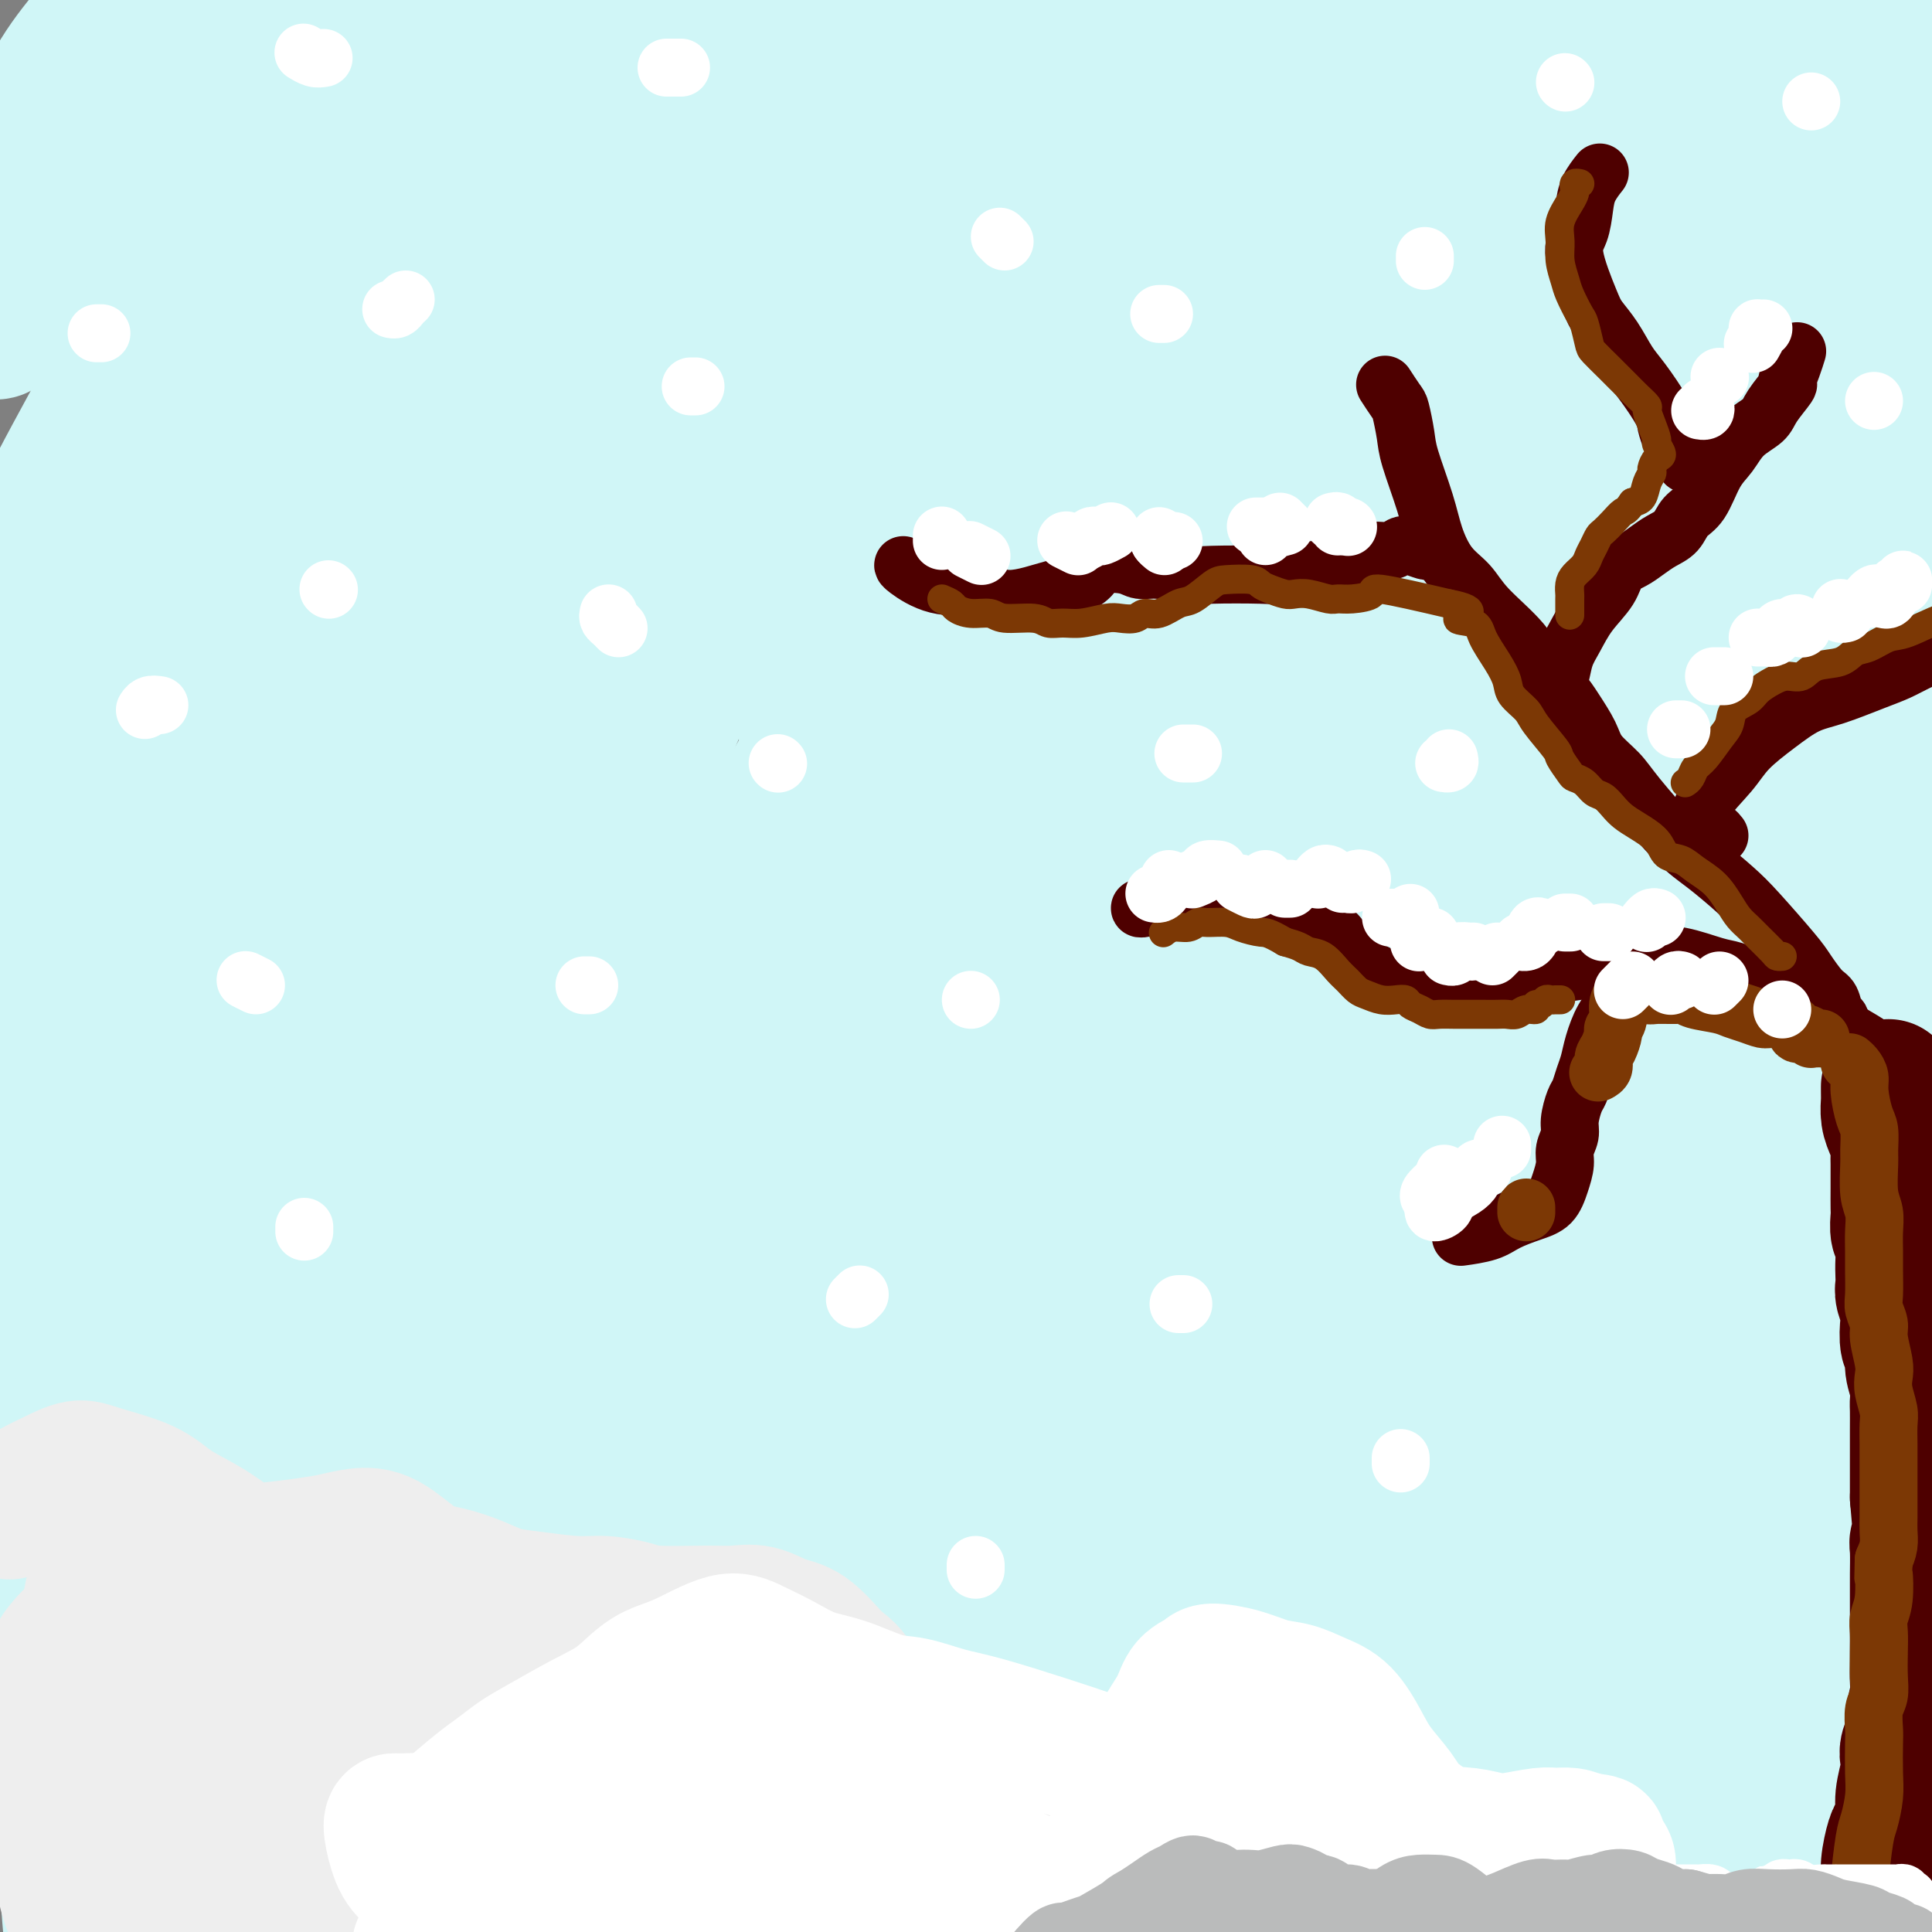 <svg viewBox='0 0 400 400' version='1.1' xmlns='http://www.w3.org/2000/svg' xmlns:xlink='http://www.w3.org/1999/xlink'><rect x="0" y="0" width="400" height="400" fill="#808080" stroke="none"/><g fill='none' stroke='rgb(208,246,247)' stroke-width='28' stroke-linecap='round' stroke-linejoin='round'><path d='M33,11c-0.331,-0.610 -0.662,-1.220 -1,-2c-0.338,-0.780 -0.685,-1.732 -1,-3c-0.315,-1.268 -0.600,-2.854 -1,-4c-0.400,-1.146 -0.917,-1.851 -2,-2c-1.083,-0.149 -2.733,0.258 -4,1c-1.267,0.742 -2.150,1.818 -4,4c-1.850,2.182 -4.666,5.471 -7,9c-2.334,3.529 -4.187,7.298 -6,11c-1.813,3.702 -3.588,7.336 -5,10c-1.412,2.664 -2.462,4.357 -3,6c-0.538,1.643 -0.565,3.237 0,3c0.565,-0.237 1.723,-2.304 3,-4c1.277,-1.696 2.675,-3.019 6,-7c3.325,-3.981 8.579,-10.618 12,-15c3.421,-4.382 5.010,-6.507 7,-9c1.990,-2.493 4.382,-5.352 6,-7c1.618,-1.648 2.463,-2.083 3,-3c0.537,-0.917 0.768,-2.314 0,-1c-0.768,1.314 -2.534,5.341 -5,10c-2.466,4.659 -5.631,9.950 -9,16c-3.369,6.050 -6.940,12.859 -10,19c-3.060,6.141 -5.607,11.616 -8,16c-2.393,4.384 -4.630,7.678 -5,9c-0.370,1.322 1.129,0.672 3,-1c1.871,-1.672 4.116,-4.365 7,-8c2.884,-3.635 6.409,-8.213 11,-15c4.591,-6.787 10.250,-15.783 16,-24c5.750,-8.217 11.593,-15.656 16,-21c4.407,-5.344 7.379,-8.593 10,-11c2.621,-2.407 4.892,-3.974 6,-4c1.108,-0.026 1.054,1.487 1,3'/><path d='M69,-13c-1.650,4.519 -6.274,14.315 -11,24c-4.726,9.685 -9.556,19.257 -15,30c-5.444,10.743 -11.504,22.657 -17,33c-5.496,10.343 -10.427,19.116 -14,26c-3.573,6.884 -5.789,11.878 -7,16c-1.211,4.122 -1.417,7.373 -1,8c0.417,0.627 1.458,-1.369 4,-5c2.542,-3.631 6.585,-8.896 10,-15c3.415,-6.104 6.201,-13.047 13,-25c6.799,-11.953 17.612,-28.916 25,-40c7.388,-11.084 11.350,-16.287 15,-21c3.650,-4.713 6.988,-8.935 9,-11c2.012,-2.065 2.698,-1.973 3,-2c0.302,-0.027 0.219,-0.171 -4,7c-4.219,7.171 -12.575,21.659 -21,37c-8.425,15.341 -16.919,31.534 -22,41c-5.081,9.466 -6.750,12.204 -11,22c-4.250,9.796 -11.081,26.651 -18,41c-6.919,14.349 -13.926,26.191 -16,30c-2.074,3.809 0.787,-0.415 4,-6c3.213,-5.585 6.779,-12.533 12,-23c5.221,-10.467 12.096,-24.455 19,-38c6.904,-13.545 13.835,-26.647 25,-45c11.165,-18.353 26.563,-41.956 36,-56c9.437,-14.044 12.913,-18.530 16,-22c3.087,-3.470 5.784,-5.923 8,-8c2.216,-2.077 3.950,-3.778 2,1c-1.950,4.778 -7.585,16.033 -14,28c-6.415,11.967 -13.612,24.645 -22,40c-8.388,15.355 -17.968,33.387 -26,50c-8.032,16.613 -14.516,31.806 -21,47'/><path d='M30,151c-15.692,33.048 -14.421,32.667 -15,34c-0.579,1.333 -3.009,4.380 -4,7c-0.991,2.620 -0.543,4.812 3,-2c3.543,-6.812 10.180,-22.628 19,-40c8.820,-17.372 19.822,-36.300 24,-45c4.178,-8.700 1.531,-7.170 14,-26c12.469,-18.830 40.054,-58.018 54,-77c13.946,-18.982 14.253,-17.759 16,-18c1.747,-0.241 4.934,-1.946 7,-4c2.066,-2.054 3.011,-4.456 -4,8c-7.011,12.456 -21.978,39.771 -29,52c-7.022,12.229 -6.100,9.374 -15,28c-8.900,18.626 -27.624,58.734 -39,85c-11.376,26.266 -15.405,38.691 -22,56c-6.595,17.309 -15.758,39.502 -19,48c-3.242,8.498 -0.564,3.302 2,-3c2.564,-6.302 5.015,-13.709 10,-27c4.985,-13.291 12.506,-32.464 20,-51c7.494,-18.536 14.962,-36.434 29,-63c14.038,-26.566 34.646,-61.800 48,-83c13.354,-21.200 19.452,-28.367 25,-35c5.548,-6.633 10.544,-12.733 14,-17c3.456,-4.267 5.370,-6.702 4,-3c-1.370,3.702 -6.025,13.540 -13,25c-6.975,11.460 -16.271,24.543 -26,41c-9.729,16.457 -19.890,36.288 -30,56c-10.110,19.712 -20.170,39.304 -30,60c-9.830,20.696 -19.429,42.496 -25,56c-5.571,13.504 -7.115,18.713 -8,21c-0.885,2.287 -1.110,1.654 1,-4c2.110,-5.654 6.555,-16.327 11,-27'/><path d='M52,203c4.247,-11.457 8.864,-24.600 21,-49c12.136,-24.400 31.792,-60.056 46,-84c14.208,-23.944 22.967,-36.175 32,-48c9.033,-11.825 18.341,-23.245 25,-31c6.659,-7.755 10.669,-11.845 14,-15c3.331,-3.155 5.982,-5.376 5,-3c-0.982,2.376 -5.598,9.349 -11,18c-5.402,8.651 -11.591,18.981 -21,35c-9.409,16.019 -22.039,37.728 -29,50c-6.961,12.272 -8.255,15.107 -14,26c-5.745,10.893 -15.943,29.842 -23,45c-7.057,15.158 -10.975,26.523 -12,29c-1.025,2.477 0.842,-3.936 5,-13c4.158,-9.064 10.606,-20.779 17,-33c6.394,-12.221 12.736,-24.950 26,-46c13.264,-21.050 33.452,-50.423 47,-69c13.548,-18.577 20.456,-26.357 27,-33c6.544,-6.643 12.723,-12.149 17,-16c4.277,-3.851 6.651,-6.046 6,-4c-0.651,2.046 -4.328,8.333 -9,16c-4.672,7.667 -10.339,16.713 -20,34c-9.661,17.287 -23.317,42.816 -28,51c-4.683,8.184 -0.393,-0.976 -7,13c-6.607,13.976 -24.111,51.088 -32,68c-7.889,16.912 -6.162,13.625 -4,11c2.162,-2.625 4.761,-4.586 9,-11c4.239,-6.414 10.119,-17.279 16,-28c5.881,-10.721 11.762,-21.296 24,-40c12.238,-18.704 30.833,-45.536 43,-62c12.167,-16.464 17.905,-22.561 23,-28c5.095,-5.439 9.548,-10.219 14,-15'/><path d='M259,-29c6.468,-7.416 4.140,-4.456 4,-4c-0.140,0.456 1.910,-1.593 -3,6c-4.910,7.593 -16.778,24.826 -27,41c-10.222,16.174 -18.797,31.289 -27,46c-8.203,14.711 -16.032,29.019 -22,40c-5.968,10.981 -10.073,18.637 -12,22c-1.927,3.363 -1.675,2.434 -3,5c-1.325,2.566 -4.226,8.627 0,2c4.226,-6.627 15.581,-25.942 25,-42c9.419,-16.058 16.903,-28.859 26,-43c9.097,-14.141 19.809,-29.622 30,-43c10.191,-13.378 19.863,-24.654 29,-35c9.137,-10.346 17.741,-19.763 23,-25c5.259,-5.237 7.173,-6.293 8,-6c0.827,0.293 0.568,1.936 -4,9c-4.568,7.064 -13.443,19.551 -26,39c-12.557,19.449 -28.795,45.860 -37,59c-8.205,13.140 -8.376,13.007 -15,24c-6.624,10.993 -19.700,33.111 -26,44c-6.300,10.889 -5.823,10.550 -5,9c0.823,-1.550 1.992,-4.310 5,-10c3.008,-5.690 7.854,-14.310 14,-25c6.146,-10.690 13.594,-23.452 21,-35c7.406,-11.548 14.772,-21.883 25,-35c10.228,-13.117 23.317,-29.016 31,-38c7.683,-8.984 9.959,-11.053 12,-13c2.041,-1.947 3.848,-3.773 4,-3c0.152,0.773 -1.351,4.145 -3,7c-1.649,2.855 -3.444,5.192 -12,20c-8.556,14.808 -23.873,42.088 -34,61c-10.127,18.912 -15.063,29.456 -20,40'/><path d='M240,88c-12.878,24.879 -10.573,23.077 -10,23c0.573,-0.077 -0.585,1.570 -2,5c-1.415,3.430 -3.087,8.643 2,2c5.087,-6.643 16.934,-25.142 26,-39c9.066,-13.858 15.350,-23.076 23,-34c7.650,-10.924 16.667,-23.555 24,-33c7.333,-9.445 12.982,-15.704 18,-22c5.018,-6.296 9.405,-12.629 11,-15c1.595,-2.371 0.397,-0.781 -1,1c-1.397,1.781 -2.994,3.751 -9,12c-6.006,8.249 -16.422,22.777 -21,29c-4.578,6.223 -3.317,4.141 -12,18c-8.683,13.859 -27.309,43.658 -35,57c-7.691,13.342 -4.448,10.227 -3,9c1.448,-1.227 1.102,-0.566 2,-1c0.898,-0.434 3.042,-1.963 10,-11c6.958,-9.037 18.730,-25.583 28,-38c9.270,-12.417 16.036,-20.703 23,-29c6.964,-8.297 14.124,-16.603 20,-23c5.876,-6.397 10.468,-10.885 14,-14c3.532,-3.115 6.002,-4.855 7,-5c0.998,-0.145 0.522,1.307 -1,4c-1.522,2.693 -4.091,6.628 -9,14c-4.909,7.372 -12.159,18.181 -19,29c-6.841,10.819 -13.272,21.648 -21,35c-7.728,13.352 -16.753,29.226 -21,37c-4.247,7.774 -3.715,7.448 -4,8c-0.285,0.552 -1.386,1.983 0,1c1.386,-0.983 5.258,-4.380 12,-14c6.742,-9.620 16.355,-25.463 24,-37c7.645,-11.537 13.323,-18.769 19,-26'/><path d='M335,31c11.658,-15.742 13.303,-17.099 16,-20c2.697,-2.901 6.448,-7.348 9,-10c2.552,-2.652 3.907,-3.511 4,-3c0.093,0.511 -1.076,2.392 -3,6c-1.924,3.608 -4.604,8.942 -9,17c-4.396,8.058 -10.510,18.838 -14,25c-3.490,6.162 -4.357,7.704 -6,12c-1.643,4.296 -4.064,11.345 -6,16c-1.936,4.655 -3.388,6.915 -1,5c2.388,-1.915 8.615,-8.006 14,-14c5.385,-5.994 9.928,-11.891 15,-18c5.072,-6.109 10.673,-12.428 17,-20c6.327,-7.572 13.381,-16.396 17,-21c3.619,-4.604 3.802,-4.988 4,-5c0.198,-0.012 0.410,0.350 1,0c0.590,-0.350 1.557,-1.410 -3,6c-4.557,7.410 -14.639,23.290 -19,30c-4.361,6.710 -3.001,4.249 -5,7c-1.999,2.751 -7.356,10.714 -14,22c-6.644,11.286 -14.577,25.897 -18,32c-3.423,6.103 -2.338,3.699 1,-1c3.338,-4.699 8.929,-11.693 14,-19c5.071,-7.307 9.621,-14.925 15,-23c5.379,-8.075 11.587,-16.605 17,-24c5.413,-7.395 10.031,-13.653 15,-20c4.969,-6.347 10.288,-12.782 13,-16c2.712,-3.218 2.815,-3.219 3,-3c0.185,0.219 0.452,0.657 0,2c-0.452,1.343 -1.622,3.592 -4,8c-2.378,4.408 -5.965,10.974 -10,18c-4.035,7.026 -8.517,14.513 -13,22'/><path d='M385,42c-6.146,11.767 -8.013,16.183 -10,20c-1.987,3.817 -4.096,7.035 -5,9c-0.904,1.965 -0.605,2.677 1,0c1.605,-2.677 4.515,-8.742 7,-14c2.485,-5.258 4.545,-9.708 7,-15c2.455,-5.292 5.304,-11.427 7,-16c1.696,-4.573 2.237,-7.585 3,-10c0.763,-2.415 1.747,-4.233 0,-4c-1.747,0.233 -6.224,2.517 -11,6c-4.776,3.483 -9.850,8.163 -19,18c-9.150,9.837 -22.375,24.830 -30,34c-7.625,9.170 -9.651,12.519 -17,22c-7.349,9.481 -20.020,25.096 -38,53c-17.980,27.904 -41.270,68.096 -52,85c-10.730,16.904 -8.901,10.520 -9,8c-0.099,-2.520 -2.127,-1.176 -3,-2c-0.873,-0.824 -0.593,-3.816 4,-17c4.593,-13.184 13.498,-36.562 21,-54c7.502,-17.438 13.602,-28.937 20,-41c6.398,-12.063 13.092,-24.688 18,-34c4.908,-9.312 8.028,-15.309 10,-20c1.972,-4.691 2.797,-8.074 2,-9c-0.797,-0.926 -3.216,0.606 -8,5c-4.784,4.394 -11.932,11.650 -20,22c-8.068,10.350 -17.056,23.795 -27,39c-9.944,15.205 -20.843,32.170 -30,48c-9.157,15.830 -16.573,30.523 -25,45c-8.427,14.477 -17.867,28.736 -23,35c-5.133,6.264 -5.959,4.533 -7,5c-1.041,0.467 -2.297,3.134 -2,-2c0.297,-5.134 2.149,-18.067 4,-31'/><path d='M153,227c3.942,-16.685 12.797,-41.897 20,-60c7.203,-18.103 12.753,-29.097 18,-40c5.247,-10.903 10.191,-21.715 14,-29c3.809,-7.285 6.482,-11.043 7,-13c0.518,-1.957 -1.121,-2.113 -4,1c-2.879,3.113 -7.000,9.496 -14,22c-7.000,12.504 -16.879,31.128 -23,42c-6.121,10.872 -8.486,13.991 -14,26c-5.514,12.009 -14.179,32.909 -25,59c-10.821,26.091 -23.799,57.373 -30,70c-6.201,12.627 -5.624,6.598 -6,3c-0.376,-3.598 -1.705,-4.765 -1,-12c0.705,-7.235 3.445,-20.536 6,-34c2.555,-13.464 4.925,-27.089 12,-50c7.075,-22.911 18.854,-55.107 26,-74c7.146,-18.893 9.659,-24.485 12,-30c2.341,-5.515 4.509,-10.955 3,-12c-1.509,-1.045 -6.696,2.304 -13,10c-6.304,7.696 -13.726,19.740 -22,35c-8.274,15.260 -17.402,33.736 -26,53c-8.598,19.264 -16.666,39.315 -23,56c-6.334,16.685 -10.933,30.004 -16,41c-5.067,10.996 -10.603,19.669 -13,23c-2.397,3.331 -1.656,1.319 -2,1c-0.344,-0.319 -1.774,1.055 -2,-8c-0.226,-9.055 0.752,-28.540 4,-52c3.248,-23.460 8.765,-50.894 13,-70c4.235,-19.106 7.187,-29.884 10,-40c2.813,-10.116 5.488,-19.570 7,-26c1.512,-6.430 1.861,-9.837 1,-10c-0.861,-0.163 -2.930,2.919 -5,6'/><path d='M67,115c-4.050,8.796 -11.674,27.784 -18,48c-6.326,20.216 -11.352,41.658 -14,53c-2.648,11.342 -2.916,12.584 -6,28c-3.084,15.416 -8.983,45.006 -12,60c-3.017,14.994 -3.150,15.394 -4,15c-0.850,-0.394 -2.415,-1.581 -3,-6c-0.585,-4.419 -0.191,-12.072 0,-23c0.191,-10.928 0.178,-25.133 1,-38c0.822,-12.867 2.479,-24.398 5,-42c2.521,-17.602 5.906,-41.277 8,-54c2.094,-12.723 2.897,-14.494 3,-16c0.103,-1.506 -0.496,-2.748 -1,-3c-0.504,-0.252 -0.915,0.484 -3,13c-2.085,12.516 -5.845,36.812 -8,57c-2.155,20.188 -2.706,36.269 -3,53c-0.294,16.731 -0.331,34.112 0,49c0.331,14.888 1.031,27.283 1,35c-0.031,7.717 -0.791,10.758 -1,14c-0.209,3.242 0.133,6.686 -1,-3c-1.133,-9.686 -3.741,-32.502 -5,-44c-1.259,-11.498 -1.167,-11.678 -1,-22c0.167,-10.322 0.411,-30.788 1,-47c0.589,-16.212 1.525,-28.172 4,-43c2.475,-14.828 6.491,-32.524 8,-39c1.509,-6.476 0.510,-1.731 0,6c-0.510,7.731 -0.533,18.450 -1,31c-0.467,12.550 -1.379,26.932 0,55c1.379,28.068 5.050,69.822 8,96c2.950,26.178 5.179,36.779 7,46c1.821,9.221 3.235,17.063 4,20c0.765,2.937 0.883,0.968 1,-1'/><path d='M37,413c1.473,2.943 -0.845,-22.199 -2,-41c-1.155,-18.801 -1.148,-31.262 -1,-48c0.148,-16.738 0.437,-37.753 2,-57c1.563,-19.247 4.399,-36.727 7,-50c2.601,-13.273 4.967,-22.338 7,-29c2.033,-6.662 3.734,-10.919 5,-9c1.266,1.919 2.097,10.015 2,21c-0.097,10.985 -1.122,24.860 -1,42c0.122,17.140 1.391,37.545 3,56c1.609,18.455 3.557,34.962 6,52c2.443,17.038 5.381,34.609 7,41c1.619,6.391 1.918,1.602 2,2c0.082,0.398 -0.054,5.984 0,-2c0.054,-7.984 0.299,-29.538 2,-56c1.701,-26.462 4.857,-57.830 8,-80c3.143,-22.170 6.271,-35.140 9,-46c2.729,-10.860 5.058,-19.610 7,-26c1.942,-6.390 3.498,-10.419 4,-8c0.502,2.419 -0.048,11.288 -1,21c-0.952,9.712 -2.305,20.267 -3,39c-0.695,18.733 -0.734,45.643 -1,54c-0.266,8.357 -0.761,-1.839 0,14c0.761,15.839 2.777,57.712 4,77c1.223,19.288 1.651,15.991 2,12c0.349,-3.991 0.618,-8.675 0,-18c-0.618,-9.325 -2.124,-23.291 -2,-44c0.124,-20.709 1.879,-48.159 2,-60c0.121,-11.841 -1.390,-8.071 3,-32c4.390,-23.929 14.682,-75.558 20,-99c5.318,-23.442 5.662,-18.698 6,-16c0.338,2.698 0.669,3.349 1,4'/><path d='M135,127c-0.133,4.358 -0.964,13.251 -2,28c-1.036,14.749 -2.277,35.352 -3,55c-0.723,19.648 -0.929,38.342 1,67c1.929,28.658 5.991,67.280 9,89c3.009,21.720 4.965,26.536 6,29c1.035,2.464 1.150,2.575 2,6c0.850,3.425 2.437,10.163 3,-3c0.563,-13.163 0.102,-46.228 0,-71c-0.102,-24.772 0.154,-41.250 1,-59c0.846,-17.750 2.282,-36.772 6,-58c3.718,-21.228 9.717,-44.663 13,-56c3.283,-11.337 3.848,-10.576 4,-10c0.152,0.576 -0.111,0.966 -1,7c-0.889,6.034 -2.406,17.713 -4,30c-1.594,12.287 -3.266,25.181 -4,51c-0.734,25.819 -0.530,64.563 0,88c0.530,23.437 1.387,31.567 2,38c0.613,6.433 0.981,11.169 1,14c0.019,2.831 -0.311,3.759 -1,-8c-0.689,-11.759 -1.735,-36.203 -2,-57c-0.265,-20.797 0.253,-37.947 2,-57c1.747,-19.053 4.722,-40.011 8,-58c3.278,-17.989 6.857,-33.010 10,-44c3.143,-10.990 5.850,-17.950 8,-21c2.150,-3.050 3.745,-2.190 4,3c0.255,5.190 -0.828,14.710 -2,29c-1.172,14.290 -2.433,33.351 -3,52c-0.567,18.649 -0.441,36.885 1,64c1.441,27.115 4.196,63.108 6,83c1.804,19.892 2.658,23.683 3,26c0.342,2.317 0.171,3.158 0,4'/><path d='M203,388c1.342,18.039 0.198,6.638 -1,-6c-1.198,-12.638 -2.449,-26.512 -3,-51c-0.551,-24.488 -0.403,-59.589 1,-85c1.403,-25.411 4.062,-41.131 7,-57c2.938,-15.869 6.155,-31.887 9,-42c2.845,-10.113 5.317,-14.322 7,-18c1.683,-3.678 2.577,-6.824 2,-1c-0.577,5.824 -2.624,20.619 -4,40c-1.376,19.381 -2.083,43.349 -3,55c-0.917,11.651 -2.046,10.987 -1,32c1.046,21.013 4.268,63.703 7,92c2.732,28.297 4.976,42.199 6,48c1.024,5.801 0.828,3.500 1,5c0.172,1.500 0.710,6.801 0,-3c-0.710,-9.801 -2.670,-34.705 -4,-53c-1.330,-18.295 -2.030,-29.981 -1,-55c1.030,-25.019 3.790,-63.372 7,-88c3.210,-24.628 6.869,-35.531 10,-45c3.131,-9.469 5.733,-17.505 8,-23c2.267,-5.495 4.200,-8.449 5,-3c0.800,5.449 0.466,19.300 0,35c-0.466,15.700 -1.065,33.250 -1,53c0.065,19.750 0.793,41.700 2,63c1.207,21.300 2.892,41.949 5,59c2.108,17.051 4.639,30.505 6,39c1.361,8.495 1.550,12.033 2,15c0.450,2.967 1.159,5.364 1,-4c-0.159,-9.364 -1.187,-30.489 -2,-47c-0.813,-16.511 -1.411,-28.407 0,-54c1.411,-25.593 4.832,-64.884 8,-90c3.168,-25.116 6.084,-36.058 9,-47'/><path d='M286,152c3.035,-12.541 6.122,-20.393 8,-24c1.878,-3.607 2.549,-2.970 3,-2c0.451,0.970 0.684,2.273 0,17c-0.684,14.727 -2.286,42.878 -3,65c-0.714,22.122 -0.541,38.215 0,55c0.541,16.785 1.449,34.262 2,48c0.551,13.738 0.744,23.736 1,28c0.256,4.264 0.576,2.793 1,6c0.424,3.207 0.951,11.091 1,0c0.049,-11.091 -0.381,-41.155 0,-65c0.381,-23.845 1.573,-41.469 3,-60c1.427,-18.531 3.088,-37.969 8,-62c4.912,-24.031 13.074,-52.656 18,-68c4.926,-15.344 6.615,-17.406 8,-18c1.385,-0.594 2.467,0.281 3,3c0.533,2.719 0.518,7.282 -1,27c-1.518,19.718 -4.538,54.591 -6,81c-1.462,26.409 -1.366,44.354 -1,63c0.366,18.646 1.001,37.995 1,51c-0.001,13.005 -0.637,19.668 -1,25c-0.363,5.332 -0.453,9.335 -1,5c-0.547,-4.335 -1.550,-17.008 -2,-31c-0.450,-13.992 -0.348,-29.303 0,-45c0.348,-15.697 0.941,-31.779 4,-56c3.059,-24.221 8.585,-56.580 13,-75c4.415,-18.420 7.720,-22.901 10,-27c2.280,-4.099 3.536,-7.817 4,-8c0.464,-0.183 0.135,3.167 0,11c-0.135,7.833 -0.075,20.147 -1,34c-0.925,13.853 -2.836,29.244 -3,53c-0.164,23.756 1.418,55.878 3,88'/><path d='M358,271c1.267,21.909 2.936,32.683 4,41c1.064,8.317 1.525,14.178 2,19c0.475,4.822 0.964,8.607 0,1c-0.964,-7.607 -3.381,-26.604 -5,-43c-1.619,-16.396 -2.439,-30.190 -3,-47c-0.561,-16.810 -0.862,-36.637 0,-56c0.862,-19.363 2.889,-38.261 5,-54c2.111,-15.739 4.308,-28.317 7,-39c2.692,-10.683 5.879,-19.469 7,-23c1.121,-3.531 0.176,-1.808 0,3c-0.176,4.808 0.418,12.699 0,22c-0.418,9.301 -1.847,20.012 -2,39c-0.153,18.988 0.971,46.253 2,63c1.029,16.747 1.963,22.975 3,29c1.037,6.025 2.177,11.846 3,14c0.823,2.154 1.329,0.640 2,-1c0.671,-1.640 1.508,-3.407 1,-15c-0.508,-11.593 -2.363,-33.014 -3,-50c-0.637,-16.986 -0.058,-29.538 1,-42c1.058,-12.462 2.596,-24.834 4,-34c1.404,-9.166 2.674,-15.125 4,-19c1.326,-3.875 2.709,-5.665 3,-5c0.291,0.665 -0.511,3.784 -1,9c-0.489,5.216 -0.664,12.530 -1,21c-0.336,8.470 -0.834,18.098 -1,28c-0.166,9.902 -0.002,20.078 0,28c0.002,7.922 -0.160,13.590 0,17c0.160,3.410 0.641,4.564 0,-1c-0.641,-5.564 -2.403,-17.844 -3,-29c-0.597,-11.156 -0.028,-21.187 1,-33c1.028,-11.813 2.514,-25.406 4,-39'/><path d='M392,75c1.320,-13.790 2.122,-12.264 3,-13c0.878,-0.736 1.834,-3.734 2,-5c0.166,-1.266 -0.458,-0.800 -1,0c-0.542,0.800 -1.002,1.935 -2,7c-0.998,5.065 -2.532,14.061 -3,24c-0.468,9.939 0.132,20.820 0,26c-0.132,5.180 -0.994,4.658 -1,14c-0.006,9.342 0.844,28.548 0,44c-0.844,15.452 -3.383,27.150 -5,36c-1.617,8.850 -2.313,14.852 -4,21c-1.687,6.148 -4.364,12.443 -7,16c-2.636,3.557 -5.230,4.377 -8,5c-2.770,0.623 -5.717,1.050 -12,-6c-6.283,-7.050 -15.901,-21.579 -22,-33c-6.099,-11.421 -8.680,-19.736 -12,-29c-3.320,-9.264 -7.380,-19.476 -10,-27c-2.620,-7.524 -3.801,-12.360 -8,-17c-4.199,-4.640 -11.415,-9.085 -17,-10c-5.585,-0.915 -9.539,1.700 -15,6c-5.461,4.300 -12.429,10.284 -19,19c-6.571,8.716 -12.745,20.162 -18,31c-5.255,10.838 -9.590,21.067 -16,30c-6.410,8.933 -14.894,16.569 -19,20c-4.106,3.431 -3.834,2.657 -6,0c-2.166,-2.657 -6.772,-7.199 -10,-12c-3.228,-4.801 -5.079,-9.862 -8,-26c-2.921,-16.138 -6.913,-43.352 -9,-57c-2.087,-13.648 -2.271,-13.730 -3,-15c-0.729,-1.270 -2.004,-3.726 -4,-4c-1.996,-0.274 -4.713,1.636 -8,7c-3.287,5.364 -7.143,14.182 -11,23'/><path d='M139,150c-4.974,14.331 -11.910,38.658 -16,54c-4.090,15.342 -5.336,21.697 -7,28c-1.664,6.303 -3.747,12.553 -5,15c-1.253,2.447 -1.676,1.090 -2,2c-0.324,0.910 -0.547,4.087 0,-2c0.547,-6.087 1.866,-21.440 3,-32c1.134,-10.560 2.083,-16.329 3,-23c0.917,-6.671 1.801,-14.245 3,-20c1.199,-5.755 2.711,-9.693 3,-12c0.289,-2.307 -0.645,-2.985 -2,-2c-1.355,0.985 -3.130,3.633 -6,9c-2.870,5.367 -6.835,13.454 -10,21c-3.165,7.546 -5.529,14.553 -10,27c-4.471,12.447 -11.048,30.335 -15,41c-3.952,10.665 -5.279,14.107 -7,17c-1.721,2.893 -3.835,5.236 -5,7c-1.165,1.764 -1.381,2.947 -3,-1c-1.619,-3.947 -4.642,-13.026 -6,-22c-1.358,-8.974 -1.052,-17.843 -1,-27c0.052,-9.157 -0.150,-18.603 0,-26c0.150,-7.397 0.652,-12.744 1,-17c0.348,-4.256 0.543,-7.420 -1,-5c-1.543,2.420 -4.825,10.424 -7,19c-2.175,8.576 -3.244,17.725 -5,33c-1.756,15.275 -4.199,36.678 -5,43c-0.801,6.322 0.039,-2.436 0,12c-0.039,14.436 -0.958,52.067 -2,73c-1.042,20.933 -2.207,25.168 -3,27c-0.793,1.832 -1.213,1.263 -2,-1c-0.787,-2.263 -1.939,-6.218 -3,-13c-1.061,-6.782 -2.030,-16.391 -3,-26'/><path d='M26,349c-1.927,-15.642 -2.746,-34.748 -3,-47c-0.254,-12.252 0.057,-17.650 0,-22c-0.057,-4.350 -0.483,-7.651 -1,-9c-0.517,-1.349 -1.125,-0.746 -2,2c-0.875,2.746 -2.017,7.634 -3,16c-0.983,8.366 -1.806,20.210 -2,32c-0.194,11.790 0.242,23.526 1,39c0.758,15.474 1.838,34.687 2,45c0.162,10.313 -0.592,11.727 -1,12c-0.408,0.273 -0.468,-0.593 -1,-5c-0.532,-4.407 -1.537,-12.353 -2,-22c-0.463,-9.647 -0.385,-20.994 0,-33c0.385,-12.006 1.076,-24.669 2,-36c0.924,-11.331 2.082,-21.328 4,-31c1.918,-9.672 4.597,-19.018 6,-23c1.403,-3.982 1.530,-2.598 2,1c0.470,3.598 1.282,9.411 2,17c0.718,7.589 1.340,16.956 3,35c1.660,18.044 4.356,44.767 6,62c1.644,17.233 2.234,24.977 3,32c0.766,7.023 1.709,13.326 2,17c0.291,3.674 -0.068,4.718 0,5c0.068,0.282 0.563,-0.199 0,-8c-0.563,-7.801 -2.183,-22.924 -3,-36c-0.817,-13.076 -0.829,-24.107 -1,-36c-0.171,-11.893 -0.500,-24.650 0,-36c0.500,-11.350 1.830,-21.293 3,-29c1.170,-7.707 2.180,-13.179 3,-14c0.820,-0.821 1.452,3.010 2,10c0.548,6.990 1.014,17.140 2,30c0.986,12.860 2.493,28.430 4,44'/><path d='M54,361c2.066,20.600 3.229,30.101 5,44c1.771,13.899 4.148,32.197 5,40c0.852,7.803 0.177,5.111 0,5c-0.177,-0.111 0.143,2.360 0,-2c-0.143,-4.360 -0.749,-15.549 -1,-33c-0.251,-17.451 -0.148,-41.163 0,-60c0.148,-18.837 0.340,-32.798 1,-48c0.660,-15.202 1.788,-31.647 3,-46c1.212,-14.353 2.510,-26.616 4,-36c1.490,-9.384 3.173,-15.889 4,-20c0.827,-4.111 0.796,-5.827 1,-3c0.204,2.827 0.641,10.197 1,21c0.359,10.803 0.640,25.037 1,39c0.360,13.963 0.797,27.653 2,46c1.203,18.347 3.170,41.350 4,54c0.830,12.650 0.521,14.947 0,15c-0.521,0.053 -1.256,-2.137 -1,-1c0.256,1.137 1.502,5.601 0,-3c-1.502,-8.601 -5.751,-30.266 -8,-56c-2.249,-25.734 -2.497,-55.538 -2,-77c0.497,-21.462 1.741,-34.581 3,-47c1.259,-12.419 2.534,-24.138 4,-32c1.466,-7.862 3.123,-11.869 4,-13c0.877,-1.131 0.976,0.612 1,6c0.024,5.388 -0.025,14.421 0,26c0.025,11.579 0.124,25.704 1,42c0.876,16.296 2.530,34.765 4,52c1.470,17.235 2.755,33.238 7,56c4.245,22.762 11.451,52.282 16,70c4.549,17.718 6.443,23.634 8,28c1.557,4.366 2.779,7.183 4,10'/><path d='M125,438c4.875,17.208 3.063,6.228 1,-7c-2.063,-13.228 -4.375,-28.704 -6,-44c-1.625,-15.296 -2.561,-30.412 -3,-46c-0.439,-15.588 -0.380,-31.649 0,-45c0.380,-13.351 1.080,-23.991 2,-32c0.920,-8.009 2.061,-13.386 3,-15c0.939,-1.614 1.677,0.536 2,6c0.323,5.464 0.232,14.244 1,27c0.768,12.756 2.396,29.489 4,45c1.604,15.511 3.184,29.801 6,47c2.816,17.199 6.869,37.309 9,47c2.131,9.691 2.342,8.965 3,8c0.658,-0.965 1.764,-2.169 2,-8c0.236,-5.831 -0.399,-16.289 -1,-27c-0.601,-10.711 -1.168,-21.676 -1,-40c0.168,-18.324 1.072,-44.009 2,-59c0.928,-14.991 1.879,-19.289 3,-22c1.121,-2.711 2.413,-3.834 3,-4c0.587,-0.166 0.470,0.624 2,12c1.530,11.376 4.706,33.339 7,51c2.294,17.661 3.707,31.019 6,44c2.293,12.981 5.466,25.585 8,35c2.534,9.415 4.430,15.641 6,20c1.570,4.359 2.815,6.852 4,2c1.185,-4.852 2.311,-17.047 2,-30c-0.311,-12.953 -2.059,-26.663 -3,-43c-0.941,-16.337 -1.075,-35.300 -1,-52c0.075,-16.700 0.360,-31.136 2,-44c1.640,-12.864 4.634,-24.156 6,-29c1.366,-4.844 1.105,-3.241 1,2c-0.105,5.241 -0.052,14.121 0,23'/><path d='M195,260c0.514,11.241 1.301,26.842 2,42c0.699,15.158 1.312,29.872 3,50c1.688,20.128 4.450,45.669 6,60c1.550,14.331 1.887,17.451 2,19c0.113,1.549 0.000,1.525 0,4c-0.000,2.475 0.112,7.448 -1,-4c-1.112,-11.448 -3.447,-39.317 -5,-59c-1.553,-19.683 -2.326,-31.180 -3,-45c-0.674,-13.820 -1.251,-29.964 -1,-42c0.251,-12.036 1.331,-19.964 2,-26c0.669,-6.036 0.926,-10.180 1,-10c0.074,0.180 -0.035,4.683 0,12c0.035,7.317 0.213,17.448 1,30c0.787,12.552 2.183,27.525 4,42c1.817,14.475 4.054,28.452 8,45c3.946,16.548 9.601,35.668 13,44c3.399,8.332 4.544,5.874 5,7c0.456,1.126 0.224,5.834 1,-1c0.776,-6.834 2.561,-25.209 3,-39c0.439,-13.791 -0.468,-22.996 0,-43c0.468,-20.004 2.310,-50.807 4,-71c1.690,-20.193 3.228,-29.775 5,-38c1.772,-8.225 3.777,-15.092 5,-20c1.223,-4.908 1.663,-7.856 2,-3c0.337,4.856 0.572,17.518 1,31c0.428,13.482 1.049,27.784 2,44c0.951,16.216 2.233,34.345 4,51c1.767,16.655 4.020,31.835 6,44c1.980,12.165 3.687,21.314 5,28c1.313,6.686 2.232,10.910 3,9c0.768,-1.910 1.384,-9.955 2,-18'/><path d='M275,403c0.189,-6.821 -0.337,-14.874 -1,-35c-0.663,-20.126 -1.462,-52.325 -1,-75c0.462,-22.675 2.186,-35.827 4,-48c1.814,-12.173 3.718,-23.369 5,-30c1.282,-6.631 1.941,-8.698 2,-8c0.059,0.698 -0.483,4.161 -1,10c-0.517,5.839 -1.010,14.054 -1,35c0.010,20.946 0.521,54.623 2,78c1.479,23.377 3.924,36.454 6,50c2.076,13.546 3.784,27.561 5,34c1.216,6.439 1.941,5.302 3,9c1.059,3.698 2.451,12.231 4,6c1.549,-6.231 3.253,-27.225 4,-44c0.747,-16.775 0.537,-29.329 1,-45c0.463,-15.671 1.599,-34.459 3,-51c1.401,-16.541 3.067,-30.835 6,-44c2.933,-13.165 7.133,-25.200 9,-30c1.867,-4.800 1.402,-2.365 1,4c-0.402,6.365 -0.740,16.659 -1,28c-0.260,11.341 -0.443,23.728 0,47c0.443,23.272 1.512,57.428 3,79c1.488,21.572 3.395,30.561 5,39c1.605,8.439 2.908,16.327 4,20c1.092,3.673 1.973,3.132 3,2c1.027,-1.132 2.200,-2.856 3,-16c0.800,-13.144 1.228,-37.708 2,-57c0.772,-19.292 1.889,-33.310 3,-49c1.111,-15.690 2.215,-33.051 4,-47c1.785,-13.949 4.250,-24.486 6,-32c1.750,-7.514 2.786,-12.004 3,-11c0.214,1.004 -0.393,7.502 -1,14'/><path d='M360,236c-0.496,5.676 -1.236,12.865 -2,32c-0.764,19.135 -1.553,50.218 -2,64c-0.447,13.782 -0.551,10.265 0,20c0.551,9.735 1.757,32.721 2,43c0.243,10.279 -0.477,7.852 0,7c0.477,-0.852 2.152,-0.128 3,-2c0.848,-1.872 0.870,-6.341 1,-22c0.130,-15.659 0.370,-42.510 1,-63c0.630,-20.490 1.651,-34.621 3,-50c1.349,-15.379 3.025,-32.007 5,-45c1.975,-12.993 4.249,-22.349 6,-29c1.751,-6.651 2.978,-10.595 3,-10c0.022,0.595 -1.162,5.728 -2,13c-0.838,7.272 -1.332,16.684 -2,31c-0.668,14.316 -1.511,33.538 -2,42c-0.489,8.462 -0.625,6.166 0,23c0.625,16.834 2.009,52.800 3,70c0.991,17.200 1.589,15.636 2,15c0.411,-0.636 0.636,-0.343 1,1c0.364,1.343 0.866,3.738 1,-2c0.134,-5.738 -0.100,-19.607 0,-38c0.100,-18.393 0.535,-41.310 1,-58c0.465,-16.690 0.962,-27.154 2,-37c1.038,-9.846 2.618,-19.076 4,-25c1.382,-5.924 2.566,-8.543 3,-9c0.434,-0.457 0.119,1.248 0,6c-0.119,4.752 -0.040,12.552 0,22c0.040,9.448 0.042,20.543 0,32c-0.042,11.457 -0.127,23.277 0,34c0.127,10.723 0.465,20.349 1,31c0.535,10.651 1.268,22.325 2,34'/><path d='M394,366c0.731,26.979 1.057,14.926 1,11c-0.057,-3.926 -0.498,0.274 0,1c0.498,0.726 1.937,-2.022 3,-9c1.063,-6.978 1.752,-18.184 2,-27c0.248,-8.816 0.055,-15.240 0,-22c-0.055,-6.760 0.027,-13.854 0,-18c-0.027,-4.146 -0.164,-5.344 0,-7c0.164,-1.656 0.628,-3.770 0,0c-0.628,3.770 -2.348,13.424 -3,22c-0.652,8.576 -0.235,16.076 0,25c0.235,8.924 0.290,19.273 0,28c-0.290,8.727 -0.924,15.830 -2,24c-1.076,8.170 -2.595,17.405 -4,22c-1.405,4.595 -2.697,4.549 -4,5c-1.303,0.451 -2.618,1.400 -4,1c-1.382,-0.400 -2.833,-2.149 -4,-4c-1.167,-1.851 -2.052,-3.805 -4,-7c-1.948,-3.195 -4.959,-7.630 -8,-11c-3.041,-3.370 -6.110,-5.675 -9,-7c-2.890,-1.325 -5.600,-1.669 -8,-2c-2.400,-0.331 -4.490,-0.649 -9,0c-4.510,0.649 -11.440,2.266 -16,3c-4.560,0.734 -6.751,0.586 -10,1c-3.249,0.414 -7.558,1.392 -11,1c-3.442,-0.392 -6.018,-2.153 -9,-4c-2.982,-1.847 -6.370,-3.779 -10,-7c-3.630,-3.221 -7.500,-7.730 -10,-10c-2.500,-2.270 -3.629,-2.299 -5,-2c-1.371,0.299 -2.985,0.927 -4,2c-1.015,1.073 -1.433,2.592 -3,6c-1.567,3.408 -4.284,8.704 -7,14'/><path d='M256,395c-3.062,5.119 -3.717,6.917 -5,9c-1.283,2.083 -3.195,4.450 -5,6c-1.805,1.550 -3.503,2.282 -5,3c-1.497,0.718 -2.793,1.422 -4,2c-1.207,0.578 -2.323,1.031 -3,2c-0.677,0.969 -0.913,2.453 -1,3c-0.087,0.547 -0.025,0.156 0,0c0.025,-0.156 0.012,-0.078 0,0'/></g>
<g fill='none' stroke='rgb(238,238,238)' stroke-width='28' stroke-linecap='round' stroke-linejoin='round'><path d='M2,313c-0.101,-0.327 -0.202,-0.653 0,-1c0.202,-0.347 0.707,-0.714 1,-1c0.293,-0.286 0.373,-0.492 1,-1c0.627,-0.508 1.801,-1.319 3,-2c1.199,-0.681 2.422,-1.232 4,-2c1.578,-0.768 3.512,-1.753 5,-2c1.488,-0.247 2.530,0.245 5,1c2.470,0.755 6.368,1.772 9,3c2.632,1.228 3.998,2.666 6,4c2.002,1.334 4.639,2.565 7,4c2.361,1.435 4.447,3.075 6,4c1.553,0.925 2.573,1.137 5,1c2.427,-0.137 6.262,-0.622 9,-1c2.738,-0.378 4.380,-0.649 6,-1c1.620,-0.351 3.220,-0.782 5,-1c1.780,-0.218 3.742,-0.223 6,1c2.258,1.223 4.812,3.675 7,5c2.188,1.325 4.009,1.522 6,2c1.991,0.478 4.151,1.238 6,2c1.849,0.762 3.387,1.528 5,2c1.613,0.472 3.300,0.652 6,1c2.700,0.348 6.413,0.864 9,1c2.587,0.136 4.049,-0.107 6,0c1.951,0.107 4.390,0.563 6,1c1.610,0.437 2.390,0.856 5,1c2.610,0.144 7.049,0.013 10,0c2.951,-0.013 4.412,0.090 6,0c1.588,-0.090 3.302,-0.375 5,0c1.698,0.375 3.380,1.409 5,2c1.620,0.591 3.177,0.740 5,2c1.823,1.260 3.911,3.630 6,6'/><path d='M173,344c3.190,2.252 3.164,2.884 4,4c0.836,1.116 2.535,2.718 4,4c1.465,1.282 2.695,2.245 5,3c2.305,0.755 5.685,1.300 8,2c2.315,0.700 3.566,1.553 5,2c1.434,0.447 3.052,0.489 5,1c1.948,0.511 4.228,1.493 6,2c1.772,0.507 3.037,0.540 6,1c2.963,0.460 7.625,1.347 11,2c3.375,0.653 5.464,1.070 8,2c2.536,0.930 5.520,2.372 8,4c2.480,1.628 4.455,3.444 8,6c3.545,2.556 8.658,5.854 12,8c3.342,2.146 4.912,3.142 7,4c2.088,0.858 4.694,1.579 7,2c2.306,0.421 4.311,0.544 6,1c1.689,0.456 3.061,1.246 5,2c1.939,0.754 4.443,1.474 6,2c1.557,0.526 2.167,0.859 2,1c-0.167,0.141 -1.109,0.090 -1,0c0.109,-0.090 1.270,-0.220 0,0c-1.270,0.220 -4.972,0.790 -8,1c-3.028,0.210 -5.383,0.060 -8,0c-2.617,-0.060 -5.496,-0.029 -9,0c-3.504,0.029 -7.633,0.055 -11,0c-3.367,-0.055 -5.972,-0.192 -11,-1c-5.028,-0.808 -12.480,-2.288 -18,-3c-5.520,-0.712 -9.108,-0.655 -13,-1c-3.892,-0.345 -8.086,-1.093 -12,-2c-3.914,-0.907 -7.547,-1.973 -13,-3c-5.453,-1.027 -12.727,-2.013 -20,-3'/><path d='M172,385c-15.728,-2.369 -11.548,-1.791 -13,-2c-1.452,-0.209 -8.535,-1.204 -14,-2c-5.465,-0.796 -9.313,-1.392 -13,-2c-3.687,-0.608 -7.213,-1.228 -13,-2c-5.787,-0.772 -13.834,-1.695 -19,-2c-5.166,-0.305 -7.450,0.007 -11,0c-3.550,-0.007 -8.364,-0.333 -12,0c-3.636,0.333 -6.093,1.326 -10,1c-3.907,-0.326 -9.263,-1.969 -13,-4c-3.737,-2.031 -5.856,-4.449 -8,-8c-2.144,-3.551 -4.314,-8.235 -6,-13c-1.686,-4.765 -2.888,-9.610 -4,-14c-1.112,-4.390 -2.135,-8.326 -3,-12c-0.865,-3.674 -1.573,-7.088 -2,-9c-0.427,-1.912 -0.573,-2.324 -1,-2c-0.427,0.324 -1.134,1.382 -2,3c-0.866,1.618 -1.890,3.794 -2,12c-0.110,8.206 0.694,22.442 1,32c0.306,9.558 0.113,14.437 0,18c-0.113,3.563 -0.148,5.811 0,7c0.148,1.189 0.477,1.321 1,1c0.523,-0.321 1.239,-1.093 1,-6c-0.239,-4.907 -1.433,-13.947 -2,-21c-0.567,-7.053 -0.508,-12.117 -1,-17c-0.492,-4.883 -1.534,-9.583 -2,-13c-0.466,-3.417 -0.356,-5.551 -1,-6c-0.644,-0.449 -2.043,0.789 -3,3c-0.957,2.211 -1.473,5.397 -2,11c-0.527,5.603 -1.065,13.624 -1,22c0.065,8.376 0.733,17.107 1,24c0.267,6.893 0.134,11.946 0,17'/><path d='M18,401c-0.000,11.263 -0.002,7.922 0,6c0.002,-1.922 0.006,-2.423 0,-5c-0.006,-2.577 -0.022,-7.228 0,-12c0.022,-4.772 0.081,-9.665 0,-18c-0.081,-8.335 -0.301,-20.112 0,-27c0.301,-6.888 1.123,-8.887 2,-10c0.877,-1.113 1.811,-1.340 2,-2c0.189,-0.660 -0.365,-1.753 1,1c1.365,2.753 4.648,9.350 8,20c3.352,10.650 6.772,25.352 9,34c2.228,8.648 3.263,11.244 4,13c0.737,1.756 1.176,2.674 2,3c0.824,0.326 2.032,0.061 3,-4c0.968,-4.061 1.694,-11.919 2,-18c0.306,-6.081 0.191,-10.385 0,-15c-0.191,-4.615 -0.457,-9.542 0,-13c0.457,-3.458 1.636,-5.448 2,-7c0.364,-1.552 -0.088,-2.667 0,-2c0.088,0.667 0.715,3.117 2,7c1.285,3.883 3.226,9.199 5,15c1.774,5.801 3.380,12.086 5,17c1.620,4.914 3.256,8.457 4,10c0.744,1.543 0.598,1.087 1,2c0.402,0.913 1.351,3.196 2,-1c0.649,-4.196 0.998,-14.871 1,-22c0.002,-7.129 -0.341,-10.711 -1,-15c-0.659,-4.289 -1.632,-9.285 -2,-13c-0.368,-3.715 -0.129,-6.151 0,-7c0.129,-0.849 0.150,-0.113 1,2c0.850,2.113 2.529,5.604 5,10c2.471,4.396 5.736,9.698 9,15'/><path d='M85,365c4.507,7.926 8.275,14.242 11,18c2.725,3.758 4.407,4.958 6,6c1.593,1.042 3.095,1.924 4,2c0.905,0.076 1.211,-0.655 2,-1c0.789,-0.345 2.059,-0.304 1,-2c-1.059,-1.696 -4.447,-5.130 -8,-9c-3.553,-3.870 -7.270,-8.177 -11,-13c-3.730,-4.823 -7.473,-10.162 -12,-16c-4.527,-5.838 -9.839,-12.174 -13,-16c-3.161,-3.826 -4.170,-5.140 -5,-6c-0.830,-0.860 -1.481,-1.265 -1,-1c0.481,0.265 2.095,1.199 4,3c1.905,1.801 4.100,4.470 7,7c2.900,2.530 6.505,4.920 14,10c7.495,5.080 18.882,12.848 27,18c8.118,5.152 12.968,7.688 18,10c5.032,2.312 10.244,4.401 15,6c4.756,1.599 9.054,2.708 14,4c4.946,1.292 10.540,2.766 14,3c3.460,0.234 4.787,-0.774 6,-1c1.213,-0.226 2.311,0.328 3,0c0.689,-0.328 0.970,-1.537 1,-2c0.030,-0.463 -0.191,-0.179 -4,-3c-3.809,-2.821 -11.205,-8.747 -17,-13c-5.795,-4.253 -9.988,-6.834 -14,-9c-4.012,-2.166 -7.843,-3.918 -11,-5c-3.157,-1.082 -5.639,-1.494 -8,-1c-2.361,0.494 -4.602,1.895 -5,3c-0.398,1.105 1.047,1.913 3,3c1.953,1.087 4.415,2.453 8,4c3.585,1.547 8.292,3.273 13,5'/><path d='M147,369c5.950,2.654 8.825,3.289 14,4c5.175,0.711 12.651,1.497 18,2c5.349,0.503 8.572,0.722 12,1c3.428,0.278 7.062,0.615 10,1c2.938,0.385 5.180,0.816 7,1c1.820,0.184 3.217,0.119 3,0c-0.217,-0.119 -2.048,-0.292 -5,-1c-2.952,-0.708 -7.025,-1.951 -12,-4c-4.975,-2.049 -10.852,-4.906 -17,-8c-6.148,-3.094 -12.566,-6.426 -21,-10c-8.434,-3.574 -18.883,-7.389 -25,-9c-6.117,-1.611 -7.903,-1.019 -10,-1c-2.097,0.019 -4.507,-0.534 -6,-1c-1.493,-0.466 -2.070,-0.843 -2,-1c0.070,-0.157 0.785,-0.093 2,0c1.215,0.093 2.929,0.216 6,1c3.071,0.784 7.500,2.231 13,5c5.500,2.769 12.070,6.860 19,11c6.930,4.140 14.221,8.327 24,14c9.779,5.673 22.047,12.830 30,17c7.953,4.170 11.592,5.353 15,7c3.408,1.647 6.586,3.757 9,5c2.414,1.243 4.062,1.620 5,2c0.938,0.380 1.164,0.762 1,1c-0.164,0.238 -0.718,0.332 -2,0c-1.282,-0.332 -3.291,-1.091 -6,-2c-2.709,-0.909 -6.118,-1.967 -9,-3c-2.882,-1.033 -5.236,-2.040 -9,-3c-3.764,-0.960 -8.936,-1.874 -13,-2c-4.064,-0.126 -7.018,0.535 -10,1c-2.982,0.465 -5.991,0.732 -9,1'/><path d='M179,398c-4.812,0.729 -7.341,1.551 -10,2c-2.659,0.449 -5.449,0.527 -10,1c-4.551,0.473 -10.863,1.343 -15,2c-4.137,0.657 -6.097,1.102 -8,2c-1.903,0.898 -3.748,2.249 -5,3c-1.252,0.751 -1.913,0.902 -2,1c-0.087,0.098 0.398,0.143 1,0c0.602,-0.143 1.319,-0.472 3,-2c1.681,-1.528 4.324,-4.253 6,-6c1.676,-1.747 2.385,-2.514 3,-4c0.615,-1.486 1.137,-3.689 1,-5c-0.137,-1.311 -0.931,-1.731 -2,-2c-1.069,-0.269 -2.413,-0.389 -4,0c-1.587,0.389 -3.418,1.287 -5,2c-1.582,0.713 -2.916,1.242 -5,3c-2.084,1.758 -4.919,4.747 -7,6c-2.081,1.253 -3.408,0.771 -4,1c-0.592,0.229 -0.447,1.171 -2,1c-1.553,-0.171 -4.803,-1.453 -8,-4c-3.197,-2.547 -6.341,-6.360 -9,-9c-2.659,-2.640 -4.833,-4.109 -7,-6c-2.167,-1.891 -4.326,-4.205 -7,-6c-2.674,-1.795 -5.863,-3.071 -8,-4c-2.137,-0.929 -3.223,-1.513 -6,-2c-2.777,-0.487 -7.244,-0.879 -10,-1c-2.756,-0.121 -3.801,0.030 -5,-1c-1.199,-1.030 -2.550,-3.240 -4,-5c-1.450,-1.760 -2.997,-3.070 -5,-6c-2.003,-2.930 -4.462,-7.481 -6,-10c-1.538,-2.519 -2.154,-3.005 -3,-4c-0.846,-0.995 -1.923,-2.497 -3,-4'/><path d='M33,341c-3.978,-5.051 -3.424,-3.178 -4,-3c-0.576,0.178 -2.281,-1.340 -4,-2c-1.719,-0.660 -3.453,-0.464 -5,0c-1.547,0.464 -2.906,1.196 -4,2c-1.094,0.804 -1.924,1.680 -3,3c-1.076,1.320 -2.398,3.084 -3,8c-0.602,4.916 -0.485,12.984 0,19c0.485,6.016 1.337,9.981 2,14c0.663,4.019 1.139,8.093 2,11c0.861,2.907 2.109,4.647 3,6c0.891,1.353 1.425,2.320 3,1c1.575,-1.320 4.191,-4.927 6,-8c1.809,-3.073 2.810,-5.612 4,-8c1.190,-2.388 2.570,-4.624 4,-7c1.430,-2.376 2.909,-4.890 5,-6c2.091,-1.110 4.794,-0.814 7,0c2.206,0.814 3.914,2.148 6,4c2.086,1.852 4.548,4.223 7,7c2.452,2.777 4.893,5.960 7,8c2.107,2.040 3.881,2.937 7,5c3.119,2.063 7.583,5.292 10,7c2.417,1.708 2.786,1.893 4,2c1.214,0.107 3.271,0.134 5,0c1.729,-0.134 3.129,-0.428 5,-1c1.871,-0.572 4.213,-1.421 6,-2c1.787,-0.579 3.020,-0.887 4,-1c0.980,-0.113 1.709,-0.032 2,0c0.291,0.032 0.146,0.016 0,0'/></g>
<g fill='none' stroke='rgb(255,255,255)' stroke-width='28' stroke-linecap='round' stroke-linejoin='round'><path d='M83,380c-0.408,0.844 -0.816,1.688 -1,2c-0.184,0.312 -0.145,0.092 0,0c0.145,-0.092 0.394,-0.055 1,0c0.606,0.055 1.569,0.128 2,0c0.431,-0.128 0.330,-0.456 1,-1c0.670,-0.544 2.111,-1.304 3,-2c0.889,-0.696 1.227,-1.328 3,-3c1.773,-1.672 4.983,-4.383 7,-6c2.017,-1.617 2.842,-2.139 4,-3c1.158,-0.861 2.650,-2.062 4,-3c1.350,-0.938 2.559,-1.614 5,-3c2.441,-1.386 6.116,-3.483 9,-5c2.884,-1.517 4.979,-2.454 7,-4c2.021,-1.546 3.967,-3.702 6,-5c2.033,-1.298 4.152,-1.739 7,-3c2.848,-1.261 6.425,-3.342 9,-4c2.575,-0.658 4.148,0.108 6,1c1.852,0.892 3.984,1.912 6,3c2.016,1.088 3.917,2.245 6,3c2.083,0.755 4.349,1.106 7,2c2.651,0.894 5.686,2.329 8,3c2.314,0.671 3.905,0.578 6,1c2.095,0.422 4.693,1.360 7,2c2.307,0.640 4.325,0.982 8,2c3.675,1.018 9.009,2.711 13,4c3.991,1.289 6.639,2.174 9,3c2.361,0.826 4.437,1.591 7,2c2.563,0.409 5.615,0.460 8,1c2.385,0.540 4.104,1.568 6,2c1.896,0.432 3.970,0.266 7,1c3.030,0.734 7.015,2.367 11,4'/><path d='M265,374c19.091,5.619 9.320,2.668 7,2c-2.320,-0.668 2.811,0.948 7,2c4.189,1.052 7.436,1.541 10,2c2.564,0.459 4.445,0.890 6,1c1.555,0.110 2.785,-0.099 4,0c1.215,0.099 2.414,0.508 4,1c1.586,0.492 3.560,1.067 5,2c1.440,0.933 2.346,2.226 3,3c0.654,0.774 1.055,1.031 1,1c-0.055,-0.031 -0.564,-0.351 -1,-1c-0.436,-0.649 -0.797,-1.628 -2,-2c-1.203,-0.372 -3.249,-0.139 -4,0c-0.751,0.139 -0.209,0.183 -2,1c-1.791,0.817 -5.915,2.409 -11,4c-5.085,1.591 -11.130,3.183 -16,4c-4.870,0.817 -8.565,0.859 -13,1c-4.435,0.141 -9.610,0.379 -14,0c-4.390,-0.379 -7.996,-1.377 -13,-2c-5.004,-0.623 -11.405,-0.873 -15,-1c-3.595,-0.127 -4.383,-0.132 -6,-1c-1.617,-0.868 -4.063,-2.600 -5,-3c-0.937,-0.400 -0.366,0.531 -2,-1c-1.634,-1.531 -5.473,-5.525 -8,-8c-2.527,-2.475 -3.742,-3.430 -6,-5c-2.258,-1.570 -5.558,-3.755 -8,-5c-2.442,-1.245 -4.026,-1.550 -6,-2c-1.974,-0.450 -4.339,-1.044 -8,-1c-3.661,0.044 -8.617,0.727 -12,1c-3.383,0.273 -5.191,0.137 -7,0'/><path d='M153,367c-6.440,-0.478 -6.039,-0.672 -7,-1c-0.961,-0.328 -3.285,-0.789 -5,-1c-1.715,-0.211 -2.822,-0.172 -4,0c-1.178,0.172 -2.426,0.475 -4,1c-1.574,0.525 -3.474,1.270 -5,2c-1.526,0.730 -2.680,1.443 -4,2c-1.320,0.557 -2.807,0.957 -4,1c-1.193,0.043 -2.092,-0.272 -4,0c-1.908,0.272 -4.826,1.129 -7,2c-2.174,0.871 -3.604,1.755 -5,3c-1.396,1.245 -2.756,2.851 -4,4c-1.244,1.149 -2.371,1.840 -3,3c-0.629,1.160 -0.759,2.790 -1,4c-0.241,1.210 -0.592,1.999 0,2c0.592,0.001 2.128,-0.785 3,-1c0.872,-0.215 1.081,0.142 4,-1c2.919,-1.142 8.549,-3.781 13,-5c4.451,-1.219 7.724,-1.018 12,-1c4.276,0.018 9.555,-0.149 15,0c5.445,0.149 11.057,0.613 16,1c4.943,0.387 9.217,0.697 15,1c5.783,0.303 13.074,0.599 18,1c4.926,0.401 7.488,0.907 11,2c3.512,1.093 7.973,2.774 12,4c4.027,1.226 7.618,1.997 13,4c5.382,2.003 12.555,5.239 17,7c4.445,1.761 6.164,2.046 8,2c1.836,-0.046 3.791,-0.425 5,-1c1.209,-0.575 1.672,-1.347 2,-2c0.328,-0.653 0.522,-1.187 0,-3c-0.522,-1.813 -1.761,-4.907 -3,-8'/><path d='M257,389c-1.181,-2.491 -2.632,-3.218 -4,-4c-1.368,-0.782 -2.652,-1.617 -4,-2c-1.348,-0.383 -2.761,-0.313 -5,0c-2.239,0.313 -5.303,0.868 -9,2c-3.697,1.132 -8.027,2.841 -12,4c-3.973,1.159 -7.590,1.767 -12,2c-4.410,0.233 -9.615,0.092 -15,0c-5.385,-0.092 -10.950,-0.135 -16,0c-5.050,0.135 -9.584,0.446 -17,0c-7.416,-0.446 -17.712,-1.650 -25,-3c-7.288,-1.350 -11.566,-2.845 -16,-4c-4.434,-1.155 -9.023,-1.970 -13,-3c-3.977,-1.030 -7.343,-2.276 -11,-3c-3.657,-0.724 -7.605,-0.925 -10,-1c-2.395,-0.075 -3.238,-0.022 -4,0c-0.762,0.022 -1.442,0.015 -2,0c-0.558,-0.015 -0.995,-0.037 -1,1c-0.005,1.037 0.422,3.134 1,5c0.578,1.866 1.307,3.503 3,5c1.693,1.497 4.350,2.855 7,4c2.650,1.145 5.294,2.078 8,3c2.706,0.922 5.474,1.835 10,2c4.526,0.165 10.809,-0.417 15,-1c4.191,-0.583 6.291,-1.167 9,-2c2.709,-0.833 6.026,-1.915 9,-3c2.974,-1.085 5.605,-2.172 8,-3c2.395,-0.828 4.553,-1.396 9,-1c4.447,0.396 11.182,1.756 16,3c4.818,1.244 7.720,2.373 11,3c3.280,0.627 6.937,0.750 10,1c3.063,0.250 5.531,0.625 8,1'/><path d='M205,395c8.685,0.883 7.897,-0.908 9,-2c1.103,-1.092 4.096,-1.485 6,-2c1.904,-0.515 2.720,-1.151 4,-2c1.280,-0.849 3.025,-1.912 4,-3c0.975,-1.088 1.180,-2.202 2,-4c0.820,-1.798 2.257,-4.280 3,-6c0.743,-1.720 0.794,-2.679 1,-4c0.206,-1.321 0.568,-3.005 1,-4c0.432,-0.995 0.935,-1.303 2,-3c1.065,-1.697 2.691,-4.785 4,-7c1.309,-2.215 2.302,-3.558 3,-5c0.698,-1.442 1.102,-2.982 2,-4c0.898,-1.018 2.290,-1.514 3,-2c0.710,-0.486 0.737,-0.961 2,-1c1.263,-0.039 3.762,0.360 6,1c2.238,0.640 4.217,1.521 6,2c1.783,0.479 3.372,0.556 5,1c1.628,0.444 3.297,1.255 5,2c1.703,0.745 3.440,1.422 5,3c1.560,1.578 2.944,4.055 4,6c1.056,1.945 1.786,3.357 3,5c1.214,1.643 2.912,3.515 4,5c1.088,1.485 1.565,2.581 3,4c1.435,1.419 3.827,3.161 6,4c2.173,0.839 4.129,0.775 6,1c1.871,0.225 3.659,0.739 5,1c1.341,0.261 2.235,0.269 4,0c1.765,-0.269 4.401,-0.814 6,-1c1.599,-0.186 2.161,-0.012 3,0c0.839,0.012 1.954,-0.140 3,0c1.046,0.140 2.023,0.570 3,1'/><path d='M328,381c4.989,0.441 2.463,0.542 2,1c-0.463,0.458 1.139,1.271 2,2c0.861,0.729 0.982,1.374 1,2c0.018,0.626 -0.068,1.232 0,2c0.068,0.768 0.292,1.697 0,3c-0.292,1.303 -1.098,2.978 -2,4c-0.902,1.022 -1.901,1.391 -3,2c-1.099,0.609 -2.297,1.459 -4,2c-1.703,0.541 -3.910,0.772 -6,1c-2.090,0.228 -4.063,0.453 -8,0c-3.937,-0.453 -9.838,-1.583 -13,-2c-3.162,-0.417 -3.584,-0.122 -5,0c-1.416,0.122 -3.827,0.071 -5,0c-1.173,-0.071 -1.108,-0.163 -2,0c-0.892,0.163 -2.740,0.582 -4,1c-1.260,0.418 -1.932,0.836 -3,1c-1.068,0.164 -2.532,0.075 -4,0c-1.468,-0.075 -2.940,-0.135 -4,0c-1.060,0.135 -1.708,0.466 -4,1c-2.292,0.534 -6.227,1.272 -9,2c-2.773,0.728 -4.383,1.447 -6,2c-1.617,0.553 -3.242,0.940 -5,1c-1.758,0.060 -3.649,-0.206 -6,-1c-2.351,-0.794 -5.162,-2.114 -7,-3c-1.838,-0.886 -2.702,-1.337 -4,-2c-1.298,-0.663 -3.029,-1.537 -5,-2c-1.971,-0.463 -4.180,-0.516 -6,-1c-1.820,-0.484 -3.251,-1.398 -6,-2c-2.749,-0.602 -6.817,-0.893 -10,-1c-3.183,-0.107 -5.481,-0.031 -8,0c-2.519,0.031 -5.260,0.015 -8,0'/><path d='M186,394c-5.261,0.256 -5.413,1.397 -8,2c-2.587,0.603 -7.608,0.667 -11,1c-3.392,0.333 -5.155,0.936 -7,1c-1.845,0.064 -3.772,-0.412 -6,-1c-2.228,-0.588 -4.755,-1.290 -7,-2c-2.245,-0.710 -4.206,-1.430 -7,-2c-2.794,-0.570 -6.421,-0.990 -9,-1c-2.579,-0.010 -4.111,0.388 -6,1c-1.889,0.612 -4.137,1.436 -6,2c-1.863,0.564 -3.341,0.869 -6,2c-2.659,1.131 -6.497,3.088 -9,4c-2.503,0.912 -3.669,0.780 -5,1c-1.331,0.220 -2.826,0.791 -4,1c-1.174,0.209 -2.027,0.056 -3,0c-0.973,-0.056 -2.065,-0.015 -3,0c-0.935,0.015 -1.713,0.004 -2,0c-0.287,-0.004 -0.082,-0.001 0,0c0.082,0.001 0.041,0.001 0,0'/></g>
<g fill='none' stroke='rgb(78,0,0)' stroke-width='28' stroke-linecap='round' stroke-linejoin='round'><path d='M391,225c0.002,0.320 0.003,0.641 0,1c-0.003,0.359 -0.011,0.757 0,1c0.011,0.243 0.041,0.331 0,1c-0.041,0.669 -0.155,1.920 0,3c0.155,1.080 0.577,1.989 1,3c0.423,1.011 0.845,2.123 1,3c0.155,0.877 0.042,1.518 0,2c-0.042,0.482 -0.012,0.805 0,2c0.012,1.195 0.007,3.263 0,5c-0.007,1.737 -0.016,3.143 0,4c0.016,0.857 0.057,1.164 0,2c-0.057,0.836 -0.211,2.202 0,3c0.211,0.798 0.788,1.028 1,2c0.212,0.972 0.061,2.686 0,4c-0.061,1.314 -0.030,2.226 0,3c0.030,0.774 0.060,1.408 0,2c-0.060,0.592 -0.208,1.141 0,2c0.208,0.859 0.773,2.028 1,3c0.227,0.972 0.117,1.747 0,3c-0.117,1.253 -0.242,2.983 0,4c0.242,1.017 0.849,1.321 1,2c0.151,0.679 -0.156,1.735 0,3c0.156,1.265 0.774,2.741 1,4c0.226,1.259 0.061,2.300 0,3c-0.061,0.700 -0.016,1.058 0,2c0.016,0.942 0.004,2.469 0,4c-0.004,1.531 -0.001,3.068 0,4c0.001,0.932 0.000,1.260 0,2c-0.000,0.740 -0.000,1.891 0,3c0.000,1.109 0.000,2.174 0,3c-0.000,0.826 -0.000,1.413 0,2'/><path d='M397,310c1.138,13.980 0.985,6.429 1,4c0.015,-2.429 0.200,0.265 0,2c-0.200,1.735 -0.786,2.512 -1,3c-0.214,0.488 -0.057,0.686 0,2c0.057,1.314 0.015,3.742 0,5c-0.015,1.258 -0.004,1.345 0,2c0.004,0.655 0.001,1.879 0,3c-0.001,1.121 -0.001,2.138 0,3c0.001,0.862 0.001,1.569 0,3c-0.001,1.431 -0.004,3.587 0,5c0.004,1.413 0.016,2.082 0,3c-0.016,0.918 -0.061,2.084 0,3c0.061,0.916 0.226,1.582 0,3c-0.226,1.418 -0.844,3.588 -1,5c-0.156,1.412 0.150,2.064 0,3c-0.150,0.936 -0.757,2.154 -1,3c-0.243,0.846 -0.121,1.319 0,2c0.121,0.681 0.240,1.569 0,3c-0.240,1.431 -0.839,3.404 -1,5c-0.161,1.596 0.115,2.813 0,4c-0.115,1.187 -0.622,2.342 -1,3c-0.378,0.658 -0.628,0.819 -1,2c-0.372,1.181 -0.865,3.382 -1,5c-0.135,1.618 0.087,2.654 0,4c-0.087,1.346 -0.484,3.001 -1,5c-0.516,1.999 -1.151,4.343 -2,7c-0.849,2.657 -1.913,5.626 -3,9c-1.087,3.374 -2.199,7.152 -3,11c-0.801,3.848 -1.293,7.767 -2,10c-0.707,2.233 -1.631,2.781 -2,3c-0.369,0.219 -0.185,0.110 0,0'/></g>
<g fill='none' stroke='rgb(78,0,0)' stroke-width='12' stroke-linecap='round' stroke-linejoin='round'><path d='M393,222c-0.448,0.088 -0.896,0.175 -1,0c-0.104,-0.175 0.135,-0.613 0,-1c-0.135,-0.387 -0.645,-0.722 -1,-1c-0.355,-0.278 -0.556,-0.498 -1,-1c-0.444,-0.502 -1.131,-1.284 -2,-2c-0.869,-0.716 -1.919,-1.364 -3,-2c-1.081,-0.636 -2.193,-1.258 -3,-2c-0.807,-0.742 -1.309,-1.602 -2,-2c-0.691,-0.398 -1.571,-0.334 -3,-1c-1.429,-0.666 -3.408,-2.061 -5,-3c-1.592,-0.939 -2.798,-1.422 -4,-2c-1.202,-0.578 -2.399,-1.252 -4,-2c-1.601,-0.748 -3.606,-1.571 -5,-2c-1.394,-0.429 -2.175,-0.466 -4,-1c-1.825,-0.534 -4.692,-1.565 -7,-2c-2.308,-0.435 -4.056,-0.272 -6,0c-1.944,0.272 -4.084,0.655 -6,1c-1.916,0.345 -3.609,0.652 -5,1c-1.391,0.348 -2.481,0.738 -4,1c-1.519,0.262 -3.467,0.396 -5,1c-1.533,0.604 -2.652,1.680 -4,2c-1.348,0.320 -2.924,-0.114 -4,0c-1.076,0.114 -1.651,0.777 -3,1c-1.349,0.223 -3.472,0.005 -5,0c-1.528,-0.005 -2.460,0.204 -4,0c-1.540,-0.204 -3.686,-0.820 -5,-1c-1.314,-0.180 -1.796,0.075 -3,0c-1.204,-0.075 -3.132,-0.482 -5,-1c-1.868,-0.518 -3.677,-1.148 -5,-2c-1.323,-0.852 -2.162,-1.926 -3,-3'/><path d='M281,198c-1.808,-1.300 -2.329,-2.050 -3,-3c-0.671,-0.950 -1.494,-2.101 -3,-3c-1.506,-0.899 -3.697,-1.547 -5,-2c-1.303,-0.453 -1.718,-0.711 -3,-1c-1.282,-0.289 -3.429,-0.610 -5,-1c-1.571,-0.390 -2.564,-0.851 -5,-1c-2.436,-0.149 -6.313,0.012 -9,0c-2.687,-0.012 -4.184,-0.199 -6,0c-1.816,0.199 -3.950,0.784 -5,1c-1.050,0.216 -1.014,0.062 -1,0c0.014,-0.062 0.007,-0.031 0,0'/><path d='M381,213c0.093,-0.814 0.187,-1.629 0,-2c-0.187,-0.371 -0.654,-0.300 -1,-1c-0.346,-0.700 -0.571,-2.172 -1,-3c-0.429,-0.828 -1.064,-1.014 -2,-2c-0.936,-0.986 -2.175,-2.774 -3,-4c-0.825,-1.226 -1.238,-1.891 -3,-4c-1.762,-2.109 -4.874,-5.663 -7,-8c-2.126,-2.337 -3.267,-3.457 -5,-5c-1.733,-1.543 -4.058,-3.508 -6,-5c-1.942,-1.492 -3.503,-2.512 -6,-5c-2.497,-2.488 -5.932,-6.444 -8,-9c-2.068,-2.556 -2.768,-3.713 -4,-5c-1.232,-1.287 -2.994,-2.706 -4,-4c-1.006,-1.294 -1.255,-2.465 -2,-4c-0.745,-1.535 -1.984,-3.435 -3,-5c-1.016,-1.565 -1.807,-2.796 -3,-4c-1.193,-1.204 -2.787,-2.382 -4,-4c-1.213,-1.618 -2.044,-3.677 -4,-6c-1.956,-2.323 -5.037,-4.910 -7,-7c-1.963,-2.090 -2.810,-3.683 -4,-5c-1.190,-1.317 -2.724,-2.360 -4,-4c-1.276,-1.640 -2.293,-3.879 -3,-6c-0.707,-2.121 -1.105,-4.124 -2,-7c-0.895,-2.876 -2.286,-6.624 -3,-9c-0.714,-2.376 -0.752,-3.380 -1,-5c-0.248,-1.620 -0.706,-3.857 -1,-5c-0.294,-1.143 -0.425,-1.192 -1,-2c-0.575,-0.808 -1.593,-2.374 -2,-3c-0.407,-0.626 -0.204,-0.313 0,0'/><path d='M323,145c-0.397,-0.231 -0.795,-0.461 -1,-1c-0.205,-0.539 -0.219,-1.385 0,-2c0.219,-0.615 0.671,-0.999 1,-2c0.329,-1.001 0.534,-2.618 1,-4c0.466,-1.382 1.191,-2.530 2,-4c0.809,-1.470 1.700,-3.261 3,-5c1.300,-1.739 3.008,-3.425 4,-5c0.992,-1.575 1.267,-3.040 2,-4c0.733,-0.960 1.925,-1.416 3,-2c1.075,-0.584 2.034,-1.297 3,-2c0.966,-0.703 1.938,-1.395 3,-2c1.062,-0.605 2.213,-1.123 3,-2c0.787,-0.877 1.210,-2.114 2,-3c0.790,-0.886 1.949,-1.420 3,-3c1.051,-1.580 1.995,-4.206 3,-6c1.005,-1.794 2.071,-2.754 3,-4c0.929,-1.246 1.723,-2.776 3,-4c1.277,-1.224 3.039,-2.140 4,-3c0.961,-0.860 1.123,-1.663 2,-3c0.877,-1.337 2.470,-3.206 3,-4c0.530,-0.794 -0.002,-0.512 0,-1c0.002,-0.488 0.539,-1.747 1,-3c0.461,-1.253 0.846,-2.501 1,-3c0.154,-0.499 0.077,-0.250 0,0'/><path d='M349,96c-0.332,-0.772 -0.664,-1.544 -1,-2c-0.336,-0.456 -0.677,-0.597 -1,-1c-0.323,-0.403 -0.628,-1.068 -1,-2c-0.372,-0.932 -0.812,-2.132 -1,-3c-0.188,-0.868 -0.123,-1.405 -1,-3c-0.877,-1.595 -2.694,-4.249 -4,-6c-1.306,-1.751 -2.099,-2.601 -3,-4c-0.901,-1.399 -1.909,-3.349 -3,-5c-1.091,-1.651 -2.265,-3.004 -3,-4c-0.735,-0.996 -1.032,-1.634 -2,-4c-0.968,-2.366 -2.606,-6.459 -3,-9c-0.394,-2.541 0.455,-3.529 1,-5c0.545,-1.471 0.785,-3.425 1,-5c0.215,-1.575 0.404,-2.770 1,-4c0.596,-1.230 1.599,-2.494 2,-3c0.401,-0.506 0.201,-0.253 0,0'/><path d='M356,173c-0.332,-0.415 -0.663,-0.830 -1,-1c-0.337,-0.170 -0.679,-0.094 -1,0c-0.321,0.094 -0.620,0.206 -1,0c-0.380,-0.206 -0.841,-0.732 -1,-1c-0.159,-0.268 -0.014,-0.279 0,-1c0.014,-0.721 -0.101,-2.151 1,-4c1.101,-1.849 3.417,-4.119 5,-6c1.583,-1.881 2.432,-3.375 4,-5c1.568,-1.625 3.854,-3.380 6,-5c2.146,-1.620 4.152,-3.106 6,-4c1.848,-0.894 3.536,-1.197 6,-2c2.464,-0.803 5.703,-2.105 8,-3c2.297,-0.895 3.653,-1.383 5,-2c1.347,-0.617 2.684,-1.361 4,-2c1.316,-0.639 2.612,-1.171 4,-2c1.388,-0.829 2.867,-1.955 4,-3c1.133,-1.045 1.921,-2.009 3,-3c1.079,-0.991 2.451,-2.010 4,-3c1.549,-0.990 3.277,-1.950 5,-3c1.723,-1.050 3.441,-2.189 5,-3c1.559,-0.811 2.958,-1.295 4,-2c1.042,-0.705 1.726,-1.630 2,-2c0.274,-0.370 0.137,-0.185 0,0'/><path d='M297,114c-0.387,-0.028 -0.774,-0.056 -1,0c-0.226,0.056 -0.291,0.197 -1,0c-0.709,-0.197 -2.063,-0.732 -3,-1c-0.937,-0.268 -1.458,-0.271 -2,0c-0.542,0.271 -1.105,0.814 -2,1c-0.895,0.186 -2.122,0.015 -3,0c-0.878,-0.015 -1.408,0.126 -3,1c-1.592,0.874 -4.247,2.483 -6,3c-1.753,0.517 -2.606,-0.056 -4,0c-1.394,0.056 -3.331,0.743 -5,1c-1.669,0.257 -3.070,0.084 -6,0c-2.930,-0.084 -7.391,-0.078 -10,0c-2.609,0.078 -3.368,0.230 -5,0c-1.632,-0.230 -4.138,-0.841 -6,-1c-1.862,-0.159 -3.082,0.132 -4,0c-0.918,-0.132 -1.536,-0.689 -3,-1c-1.464,-0.311 -3.776,-0.375 -5,0c-1.224,0.375 -1.359,1.189 -2,2c-0.641,0.811 -1.786,1.617 -3,2c-1.214,0.383 -2.497,0.341 -5,1c-2.503,0.659 -6.226,2.019 -9,2c-2.774,-0.019 -4.600,-1.417 -7,-2c-2.400,-0.583 -5.375,-0.352 -8,-1c-2.625,-0.648 -4.899,-2.174 -6,-3c-1.101,-0.826 -1.029,-0.950 -1,-1c0.029,-0.050 0.014,-0.025 0,0'/><path d='M336,207c-0.425,0.105 -0.850,0.210 -1,0c-0.150,-0.210 -0.025,-0.734 0,-1c0.025,-0.266 -0.052,-0.274 0,0c0.052,0.274 0.231,0.831 0,1c-0.231,0.169 -0.874,-0.051 -1,0c-0.126,0.051 0.265,0.372 0,1c-0.265,0.628 -1.184,1.562 -2,3c-0.816,1.438 -1.528,3.381 -2,5c-0.472,1.619 -0.705,2.916 -1,4c-0.295,1.084 -0.652,1.956 -1,3c-0.348,1.044 -0.686,2.261 -1,3c-0.314,0.739 -0.605,1.001 -1,2c-0.395,0.999 -0.893,2.734 -1,4c-0.107,1.266 0.177,2.062 0,3c-0.177,0.938 -0.815,2.019 -1,3c-0.185,0.981 0.082,1.862 0,3c-0.082,1.138 -0.512,2.532 -1,4c-0.488,1.468 -1.035,3.010 -2,4c-0.965,0.990 -2.347,1.428 -4,2c-1.653,0.572 -3.577,1.277 -5,2c-1.423,0.723 -2.345,1.464 -4,2c-1.655,0.536 -4.044,0.867 -5,1c-0.956,0.133 -0.478,0.066 0,0'/></g>
<g fill='none' stroke='rgb(124,56,5)' stroke-width='12' stroke-linecap='round' stroke-linejoin='round'><path d='M383,220c-0.081,-0.067 -0.163,-0.135 0,0c0.163,0.135 0.569,0.471 1,1c0.431,0.529 0.886,1.251 1,2c0.114,0.749 -0.113,1.523 0,3c0.113,1.477 0.565,3.655 1,5c0.435,1.345 0.852,1.857 1,3c0.148,1.143 0.025,2.917 0,4c-0.025,1.083 0.046,1.476 0,3c-0.046,1.524 -0.208,4.181 0,6c0.208,1.819 0.788,2.801 1,4c0.212,1.199 0.056,2.613 0,4c-0.056,1.387 -0.011,2.745 0,4c0.011,1.255 -0.012,2.406 0,4c0.012,1.594 0.060,3.631 0,5c-0.060,1.369 -0.226,2.071 0,3c0.226,0.929 0.844,2.085 1,3c0.156,0.915 -0.151,1.589 0,3c0.151,1.411 0.758,3.559 1,5c0.242,1.441 0.117,2.174 0,3c-0.117,0.826 -0.228,1.743 0,3c0.228,1.257 0.793,2.853 1,4c0.207,1.147 0.055,1.845 0,3c-0.055,1.155 -0.015,2.767 0,4c0.015,1.233 0.004,2.087 0,3c-0.004,0.913 -0.000,1.886 0,3c0.000,1.114 -0.003,2.370 0,4c0.003,1.630 0.011,3.633 0,5c-0.011,1.367 -0.041,2.099 0,3c0.041,0.901 0.155,1.972 0,3c-0.155,1.028 -0.577,2.014 -1,3'/><path d='M390,323c-0.171,5.227 -0.098,2.795 0,3c0.098,0.205 0.222,3.047 0,5c-0.222,1.953 -0.791,3.016 -1,4c-0.209,0.984 -0.060,1.889 0,3c0.060,1.111 0.030,2.426 0,4c-0.030,1.574 -0.061,3.405 0,5c0.061,1.595 0.212,2.954 0,4c-0.212,1.046 -0.788,1.779 -1,3c-0.212,1.221 -0.060,2.929 0,4c0.060,1.071 0.027,1.506 0,3c-0.027,1.494 -0.050,4.048 0,6c0.050,1.952 0.172,3.302 0,5c-0.172,1.698 -0.636,3.746 -1,5c-0.364,1.254 -0.626,1.716 -1,4c-0.374,2.284 -0.859,6.389 -1,9c-0.141,2.611 0.061,3.726 0,6c-0.061,2.274 -0.384,5.706 -1,9c-0.616,3.294 -1.524,6.449 -2,10c-0.476,3.551 -0.519,7.498 -1,11c-0.481,3.502 -1.399,6.558 -2,9c-0.601,2.442 -0.886,4.269 -1,5c-0.114,0.731 -0.057,0.365 0,0'/><path d='M377,215c-0.454,-0.002 -0.908,-0.005 -1,0c-0.092,0.005 0.178,0.017 0,0c-0.178,-0.017 -0.804,-0.064 -1,0c-0.196,0.064 0.039,0.237 0,0c-0.039,-0.237 -0.352,-0.886 -1,-1c-0.648,-0.114 -1.633,0.306 -2,0c-0.367,-0.306 -0.118,-1.339 -1,-2c-0.882,-0.661 -2.894,-0.951 -4,-1c-1.106,-0.049 -1.304,0.142 -2,0c-0.696,-0.142 -1.888,-0.616 -3,-1c-1.112,-0.384 -2.144,-0.677 -3,-1c-0.856,-0.323 -1.535,-0.675 -3,-1c-1.465,-0.325 -3.715,-0.622 -5,-1c-1.285,-0.378 -1.605,-0.837 -2,-1c-0.395,-0.163 -0.865,-0.029 -2,0c-1.135,0.029 -2.934,-0.045 -4,0c-1.066,0.045 -1.399,0.211 -2,0c-0.601,-0.211 -1.472,-0.798 -2,-1c-0.528,-0.202 -0.715,-0.020 -1,0c-0.285,0.020 -0.669,-0.121 -1,0c-0.331,0.121 -0.610,0.503 -1,1c-0.390,0.497 -0.892,1.110 -1,2c-0.108,0.890 0.177,2.059 0,3c-0.177,0.941 -0.817,1.656 -1,2c-0.183,0.344 0.091,0.316 0,1c-0.091,0.684 -0.546,2.078 -1,3c-0.454,0.922 -0.905,1.371 -1,2c-0.095,0.629 0.167,1.439 0,2c-0.167,0.561 -0.762,0.875 -1,1c-0.238,0.125 -0.119,0.063 0,0'/><path d='M316,250c0.000,0.417 0.000,0.833 0,1c0.000,0.167 0.000,0.083 0,0'/></g>
<g fill='none' stroke='rgb(124,56,5)' stroke-width='6' stroke-linecap='round' stroke-linejoin='round'><path d='M323,207c0.112,0.000 0.223,0.000 0,0c-0.223,-0.000 -0.781,-0.001 -1,0c-0.219,0.001 -0.100,0.004 0,0c0.100,-0.004 0.180,-0.016 0,0c-0.180,0.016 -0.621,0.061 -1,0c-0.379,-0.061 -0.696,-0.228 -1,0c-0.304,0.228 -0.595,0.849 -1,1c-0.405,0.151 -0.924,-0.170 -1,0c-0.076,0.170 0.290,0.830 0,1c-0.290,0.170 -1.235,-0.151 -2,0c-0.765,0.151 -1.349,0.772 -2,1c-0.651,0.228 -1.370,0.061 -2,0c-0.630,-0.061 -1.169,-0.017 -2,0c-0.831,0.017 -1.952,0.005 -3,0c-1.048,-0.005 -2.024,-0.004 -3,0c-0.976,0.004 -1.953,0.012 -3,0c-1.047,-0.012 -2.164,-0.046 -3,0c-0.836,0.046 -1.392,0.170 -2,0c-0.608,-0.170 -1.268,-0.633 -2,-1c-0.732,-0.367 -1.537,-0.637 -2,-1c-0.463,-0.363 -0.585,-0.817 -1,-1c-0.415,-0.183 -1.122,-0.094 -2,0c-0.878,0.094 -1.925,0.192 -3,0c-1.075,-0.192 -2.178,-0.675 -3,-1c-0.822,-0.325 -1.365,-0.493 -2,-1c-0.635,-0.507 -1.363,-1.354 -2,-2c-0.637,-0.646 -1.185,-1.090 -2,-2c-0.815,-0.910 -1.899,-2.285 -3,-3c-1.101,-0.715 -2.220,-0.769 -3,-1c-0.780,-0.231 -1.223,-0.637 -2,-1c-0.777,-0.363 -1.889,-0.681 -3,-1'/><path d='M266,195c-3.553,-2.111 -3.935,-1.887 -5,-2c-1.065,-0.113 -2.812,-0.562 -4,-1c-1.188,-0.438 -1.816,-0.864 -3,-1c-1.184,-0.136 -2.923,0.020 -4,0c-1.077,-0.020 -1.490,-0.215 -2,0c-0.510,0.215 -1.116,0.841 -2,1c-0.884,0.159 -2.046,-0.150 -3,0c-0.954,0.150 -1.701,0.757 -2,1c-0.299,0.243 -0.149,0.121 0,0'/><path d='M195,124c0.794,0.342 1.588,0.684 2,1c0.412,0.316 0.442,0.605 1,1c0.558,0.395 1.643,0.894 3,1c1.357,0.106 2.985,-0.182 4,0c1.015,0.182 1.417,0.834 3,1c1.583,0.166 4.346,-0.155 6,0c1.654,0.155 2.199,0.787 3,1c0.801,0.213 1.856,0.006 3,0c1.144,-0.006 2.375,0.190 4,0c1.625,-0.190 3.645,-0.767 5,-1c1.355,-0.233 2.047,-0.122 3,0c0.953,0.122 2.168,0.256 3,0c0.832,-0.256 1.280,-0.902 2,-1c0.720,-0.098 1.713,0.352 3,0c1.287,-0.352 2.870,-1.507 4,-2c1.130,-0.493 1.808,-0.325 3,-1c1.192,-0.675 2.899,-2.192 4,-3c1.101,-0.808 1.597,-0.906 3,-1c1.403,-0.094 3.712,-0.182 5,0c1.288,0.182 1.554,0.636 2,1c0.446,0.364 1.072,0.637 2,1c0.928,0.363 2.160,0.815 3,1c0.840,0.185 1.290,0.103 2,0c0.710,-0.103 1.681,-0.226 3,0c1.319,0.226 2.988,0.801 4,1c1.012,0.199 1.368,0.023 2,0c0.632,-0.023 1.541,0.107 3,0c1.459,-0.107 3.470,-0.452 4,-1c0.530,-0.548 -0.420,-1.299 2,-1c2.420,0.299 8.210,1.650 14,3'/><path d='M300,125c7.409,1.423 2.931,2.481 2,3c-0.931,0.519 1.685,0.498 3,1c1.315,0.502 1.329,1.527 2,3c0.671,1.473 1.997,3.392 3,5c1.003,1.608 1.681,2.904 2,4c0.319,1.096 0.280,1.993 1,3c0.720,1.007 2.200,2.122 3,3c0.800,0.878 0.920,1.517 2,3c1.080,1.483 3.118,3.811 4,5c0.882,1.189 0.606,1.240 1,2c0.394,0.760 1.456,2.230 2,3c0.544,0.770 0.568,0.839 1,1c0.432,0.161 1.270,0.413 2,1c0.730,0.587 1.352,1.507 2,2c0.648,0.493 1.322,0.557 2,1c0.678,0.443 1.360,1.264 2,2c0.640,0.736 1.238,1.387 2,2c0.762,0.613 1.686,1.189 3,2c1.314,0.811 3.016,1.857 4,3c0.984,1.143 1.250,2.382 2,3c0.750,0.618 1.982,0.616 3,1c1.018,0.384 1.820,1.153 3,2c1.180,0.847 2.738,1.773 4,3c1.262,1.227 2.230,2.756 3,4c0.770,1.244 1.344,2.204 2,3c0.656,0.796 1.395,1.429 2,2c0.605,0.571 1.077,1.081 2,2c0.923,0.919 2.299,2.246 3,3c0.701,0.754 0.727,0.934 1,1c0.273,0.066 0.792,0.019 1,0c0.208,-0.019 0.104,-0.009 0,0'/><path d='M327,38c-0.030,-0.007 -0.060,-0.013 0,0c0.060,0.013 0.211,0.046 0,0c-0.211,-0.046 -0.782,-0.172 -1,0c-0.218,0.172 -0.083,0.643 0,1c0.083,0.357 0.112,0.601 0,1c-0.112,0.399 -0.367,0.953 -1,2c-0.633,1.047 -1.646,2.585 -2,4c-0.354,1.415 -0.050,2.705 0,4c0.050,1.295 -0.156,2.596 0,4c0.156,1.404 0.672,2.912 1,4c0.328,1.088 0.467,1.757 1,3c0.533,1.243 1.459,3.061 2,4c0.541,0.939 0.697,1.000 1,2c0.303,1.000 0.753,2.939 1,4c0.247,1.061 0.292,1.242 1,2c0.708,0.758 2.078,2.091 3,3c0.922,0.909 1.395,1.394 2,2c0.605,0.606 1.342,1.334 2,2c0.658,0.666 1.238,1.271 2,2c0.762,0.729 1.705,1.580 2,2c0.295,0.420 -0.060,0.407 0,1c0.060,0.593 0.535,1.793 1,3c0.465,1.207 0.919,2.421 1,3c0.081,0.579 -0.212,0.522 0,1c0.212,0.478 0.929,1.492 1,2c0.071,0.508 -0.505,0.511 -1,1c-0.495,0.489 -0.909,1.465 -1,2c-0.091,0.535 0.141,0.628 0,1c-0.141,0.372 -0.653,1.023 -1,2c-0.347,0.977 -0.528,2.279 -1,3c-0.472,0.721 -1.236,0.860 -2,1'/><path d='M338,104c-1.289,1.909 -1.511,1.680 -2,2c-0.489,0.320 -1.245,1.188 -2,2c-0.755,0.812 -1.511,1.568 -2,2c-0.489,0.432 -0.712,0.538 -1,1c-0.288,0.462 -0.641,1.278 -1,2c-0.359,0.722 -0.723,1.350 -1,2c-0.277,0.650 -0.467,1.324 -1,2c-0.533,0.676 -1.411,1.355 -2,2c-0.589,0.645 -0.890,1.256 -1,2c-0.110,0.744 -0.030,1.622 0,2c0.030,0.378 0.008,0.256 0,1c-0.008,0.744 -0.002,2.356 0,3c0.002,0.644 0.001,0.322 0,0'/><path d='M349,162c-0.094,0.061 -0.188,0.123 0,0c0.188,-0.123 0.656,-0.430 1,-1c0.344,-0.570 0.562,-1.402 1,-2c0.438,-0.598 1.094,-0.961 2,-2c0.906,-1.039 2.062,-2.753 3,-4c0.938,-1.247 1.658,-2.025 2,-3c0.342,-0.975 0.307,-2.146 1,-3c0.693,-0.854 2.114,-1.390 3,-2c0.886,-0.610 1.235,-1.295 2,-2c0.765,-0.705 1.944,-1.431 3,-2c1.056,-0.569 1.987,-0.983 3,-1c1.013,-0.017 2.108,0.361 3,0c0.892,-0.361 1.583,-1.463 3,-2c1.417,-0.537 3.562,-0.509 5,-1c1.438,-0.491 2.170,-1.501 3,-2c0.830,-0.499 1.759,-0.485 3,-1c1.241,-0.515 2.793,-1.557 4,-2c1.207,-0.443 2.068,-0.287 4,-1c1.932,-0.713 4.935,-2.296 7,-3c2.065,-0.704 3.193,-0.529 4,-1c0.807,-0.471 1.294,-1.588 2,-2c0.706,-0.412 1.630,-0.118 2,0c0.370,0.118 0.185,0.059 0,0'/></g>
<g fill='none' stroke='rgb(255,255,255)' stroke-width='12' stroke-linecap='round' stroke-linejoin='round'><path d='M369,209c0.000,0.000 0.000,0.000 0,0c0.000,0.000 0.000,0.000 0,0'/><path d='M356,203c-0.422,0.422 -0.844,0.844 -1,1c-0.156,0.156 -0.044,0.044 0,0c0.044,-0.044 0.022,-0.022 0,0'/><path d='M348,203c-0.311,-0.111 -0.622,-0.222 -1,0c-0.378,0.222 -0.822,0.778 -1,1c-0.178,0.222 -0.089,0.111 0,0'/><path d='M338,203c-0.311,0.311 -0.622,0.622 -1,1c-0.378,0.378 -0.822,0.822 -1,1c-0.178,0.178 -0.089,0.089 0,0'/><path d='M343,190c-0.311,-0.111 -0.622,-0.222 -1,0c-0.378,0.222 -0.822,0.778 -1,1c-0.178,0.222 -0.089,0.111 0,0'/><path d='M333,193c0.111,0.000 0.222,0.000 0,0c-0.222,0.000 -0.778,0.000 -1,0c-0.222,0.000 -0.111,0.000 0,0'/><path d='M325,191c0.111,0.000 0.222,0.000 0,0c-0.222,0.000 -0.778,0.000 -1,0c-0.222,0.000 -0.111,0.000 0,0'/><path d='M319,192c-0.332,-0.196 -0.663,-0.392 -1,0c-0.337,0.392 -0.678,1.373 -1,2c-0.322,0.627 -0.625,0.900 -1,1c-0.375,0.100 -0.821,0.029 -1,0c-0.179,-0.029 -0.089,-0.014 0,0'/><path d='M310,197c-0.417,0.417 -0.833,0.833 -1,1c-0.167,0.167 -0.083,0.083 0,0'/><path d='M305,197c-0.219,0.030 -0.437,0.061 -1,0c-0.563,-0.061 -1.470,-0.212 -2,0c-0.530,0.212 -0.681,0.788 -1,1c-0.319,0.212 -0.805,0.061 -1,0c-0.195,-0.061 -0.097,-0.030 0,0'/><path d='M296,194c0.226,-0.113 0.452,-0.226 0,0c-0.452,0.226 -1.583,0.792 -2,1c-0.417,0.208 -0.119,0.060 0,0c0.119,-0.060 0.060,-0.030 0,0'/><path d='M292,189c-0.724,0.423 -1.448,0.845 -2,1c-0.552,0.155 -0.931,0.041 -1,0c-0.069,-0.041 0.174,-0.011 0,0c-0.174,0.011 -0.764,0.003 -1,0c-0.236,-0.003 -0.118,-0.002 0,0'/><path d='M282,182c-0.332,-0.113 -0.663,-0.226 -1,0c-0.337,0.226 -0.678,0.793 -1,1c-0.322,0.207 -0.625,0.056 -1,0c-0.375,-0.056 -0.821,-0.016 -1,0c-0.179,0.016 -0.089,0.008 0,0'/><path d='M275,181c-0.311,-0.111 -0.622,-0.222 -1,0c-0.378,0.222 -0.822,0.778 -1,1c-0.178,0.222 -0.089,0.111 0,0'/><path d='M267,184c-0.030,0.000 -0.060,0.000 0,0c0.060,0.000 0.208,0.000 0,0c-0.208,0.000 -0.774,0.000 -1,0c-0.226,0.000 -0.113,0.000 0,0'/><path d='M262,182c0.087,0.451 0.174,0.902 0,1c-0.174,0.098 -0.607,-0.156 -1,0c-0.393,0.156 -0.744,0.722 -1,1c-0.256,0.278 -0.415,0.267 -1,0c-0.585,-0.267 -1.596,-0.791 -2,-1c-0.404,-0.209 -0.202,-0.105 0,0'/><path d='M252,180c0.212,0.022 0.425,0.044 0,0c-0.425,-0.044 -1.487,-0.156 -2,0c-0.513,0.156 -0.478,0.578 -1,1c-0.522,0.422 -1.602,0.844 -2,1c-0.398,0.156 -0.114,0.044 0,0c0.114,-0.044 0.057,-0.022 0,0'/><path d='M242,182c-0.339,0.732 -0.679,1.464 -1,2c-0.321,0.536 -0.625,0.875 -1,1c-0.375,0.125 -0.821,0.036 -1,0c-0.179,-0.036 -0.089,-0.018 0,0'/><path d='M195,111c0.000,-0.111 0.000,-0.222 0,0c0.000,0.222 0.000,0.778 0,1c0.000,0.222 0.000,0.111 0,0'/><path d='M201,114c-0.226,-0.113 -0.452,-0.226 0,0c0.452,0.226 1.583,0.792 2,1c0.417,0.208 0.119,0.060 0,0c-0.119,-0.060 -0.060,-0.030 0,0'/><path d='M221,112c-0.222,-0.111 -0.444,-0.222 0,0c0.444,0.222 1.556,0.778 2,1c0.444,0.222 0.222,0.111 0,0'/><path d='M240,111c-0.113,0.310 -0.226,0.619 0,1c0.226,0.381 0.792,0.833 1,1c0.208,0.167 0.060,0.048 0,0c-0.060,-0.048 -0.030,-0.024 0,0'/><path d='M260,109c0.311,0.000 0.622,0.000 1,0c0.378,0.000 0.822,0.000 1,0c0.178,0.000 0.089,0.000 0,0'/><path d='M265,108c0.000,0.000 0.100,0.100 0.1,0.1'/><path d='M276,108c0.422,-0.111 0.844,-0.222 1,0c0.156,0.222 0.044,0.778 0,1c-0.044,0.222 -0.022,0.111 0,0'/><path d='M279,109c0.000,0.000 0.100,0.100 0.1,0.1'/><path d='M266,109c-1.156,0.311 -2.311,0.622 -3,1c-0.689,0.378 -0.911,0.822 -1,1c-0.089,0.178 -0.044,0.089 0,0'/><path d='M243,112c-0.733,0.000 -1.467,0.000 -2,0c-0.533,0.000 -0.867,0.000 -1,0c-0.133,0.000 -0.067,0.000 0,0'/><path d='M230,110c-0.756,0.415 -1.513,0.829 -2,1c-0.487,0.171 -0.705,0.098 -1,0c-0.295,-0.098 -0.667,-0.222 -1,0c-0.333,0.222 -0.628,0.791 -1,1c-0.372,0.209 -0.821,0.060 -1,0c-0.179,-0.060 -0.090,-0.030 0,0'/><path d='M365,68c-0.030,0.001 -0.060,0.002 0,0c0.060,-0.002 0.208,-0.007 0,0c-0.208,0.007 -0.774,0.027 -1,0c-0.226,-0.027 -0.112,-0.100 0,0c0.112,0.100 0.222,0.373 0,1c-0.222,0.627 -0.778,1.608 -1,2c-0.222,0.392 -0.111,0.196 0,0'/><path d='M353,84c0.111,0.422 0.222,0.844 0,1c-0.222,0.156 -0.778,0.044 -1,0c-0.222,-0.044 -0.111,-0.022 0,0'/><path d='M356,78c0.000,0.000 0.100,0.100 0.1,0.1'/><path d='M348,151c-0.533,0.000 -1.067,0.000 -1,0c0.067,0.000 0.733,0.000 1,0c0.267,0.000 0.133,0.000 0,0'/><path d='M355,140c-0.121,0.000 -0.242,0.000 0,0c0.242,0.000 0.848,0.000 1,0c0.152,0.000 -0.152,-0.000 0,0c0.152,0.000 0.758,0.000 1,0c0.242,0.000 0.121,0.000 0,0'/><path d='M364,132c-0.089,-0.002 -0.178,-0.003 0,0c0.178,0.003 0.624,0.011 1,0c0.376,-0.011 0.682,-0.040 1,0c0.318,0.040 0.648,0.150 1,0c0.352,-0.150 0.725,-0.558 1,-1c0.275,-0.442 0.452,-0.917 1,-1c0.548,-0.083 1.467,0.226 2,0c0.533,-0.226 0.679,-0.989 1,-1c0.321,-0.011 0.817,0.728 1,1c0.183,0.272 0.052,0.078 0,0c-0.052,-0.078 -0.026,-0.039 0,0'/><path d='M381,126c0.030,-0.113 0.060,-0.226 0,0c-0.060,0.226 -0.208,0.792 0,1c0.208,0.208 0.774,0.060 1,0c0.226,-0.060 0.113,-0.030 0,0'/><path d='M387,124c0.341,-0.391 0.683,-0.783 1,-1c0.317,-0.217 0.610,-0.261 1,0c0.390,0.261 0.878,0.826 1,1c0.122,0.174 -0.121,-0.043 0,0c0.121,0.043 0.607,0.347 1,0c0.393,-0.347 0.694,-1.343 1,-2c0.306,-0.657 0.618,-0.974 1,-1c0.382,-0.026 0.834,0.241 1,0c0.166,-0.241 0.045,-0.988 0,-1c-0.045,-0.012 -0.013,0.711 0,1c0.013,0.289 0.006,0.145 0,0'/><path d='M299,243c0.053,0.362 0.105,0.724 0,1c-0.105,0.276 -0.368,0.466 -1,1c-0.632,0.534 -1.633,1.411 -2,2c-0.367,0.589 -0.099,0.889 0,1c0.099,0.111 0.028,0.032 0,0c-0.028,-0.032 -0.014,-0.016 0,0'/><path d='M297,250c0.058,-0.131 0.116,-0.262 0,0c-0.116,0.262 -0.406,0.916 0,1c0.406,0.084 1.509,-0.402 2,-1c0.491,-0.598 0.370,-1.309 1,-2c0.630,-0.691 2.011,-1.362 3,-2c0.989,-0.638 1.585,-1.243 2,-2c0.415,-0.757 0.647,-1.667 1,-2c0.353,-0.333 0.826,-0.090 1,0c0.174,0.090 0.050,0.026 0,0c-0.050,-0.026 -0.025,-0.013 0,0'/><path d='M311,237c0.000,0.422 0.000,0.844 0,1c0.000,0.156 0.000,0.044 0,0c0.000,-0.044 0.000,-0.022 0,0'/><path d='M63,254c0.000,0.422 0.000,0.844 0,1c0.000,0.156 0.000,0.044 0,0c0.000,-0.044 0.000,-0.022 0,0'/><path d='M122,204c-0.417,0.000 -0.833,0.000 -1,0c-0.167,0.000 -0.083,0.000 0,0'/><path d='M53,204c-0.844,-0.422 -1.689,-0.844 -2,-1c-0.311,-0.156 -0.089,-0.044 0,0c0.089,0.044 0.044,0.022 0,0'/><path d='M68,122c0.000,0.000 0.100,0.100 0.1,0.1'/><path d='M126,127c-0.083,0.340 -0.166,0.679 0,1c0.166,0.321 0.581,0.622 1,1c0.419,0.378 0.844,0.833 1,1c0.156,0.167 0.045,0.048 0,0c-0.045,-0.048 -0.022,-0.024 0,0'/><path d='M161,158c0.000,0.000 0.100,0.100 0.1,0.1'/><path d='M201,207c0.000,0.000 0.000,0.000 0,0c0.000,0.000 0.000,0.000 0,0'/><path d='M178,268c-0.417,0.417 -0.833,0.833 -1,1c-0.167,0.167 -0.083,0.083 0,0'/><path d='M202,324c0.000,0.417 0.000,0.833 0,1c0.000,0.167 0.000,0.083 0,0'/><path d='M245,270c-0.417,0.000 -0.833,0.000 -1,0c-0.167,0.000 -0.083,0.000 0,0'/><path d='M290,302c0.000,-0.111 0.000,-0.222 0,0c0.000,0.222 0.000,0.778 0,1c0.000,0.222 0.000,0.111 0,0'/><path d='M300,157c0.111,0.422 0.222,0.844 0,1c-0.222,0.156 -0.778,0.044 -1,0c-0.222,-0.044 -0.111,-0.022 0,0'/><path d='M247,156c-0.311,0.000 -0.622,0.000 -1,0c-0.378,0.000 -0.822,0.000 -1,0c-0.178,0.000 -0.089,0.000 0,0'/><path d='M241,65c-0.422,0.000 -0.844,0.000 -1,0c-0.156,0.000 -0.044,0.000 0,0c0.044,0.000 0.022,0.000 0,0'/><path d='M295,53c0.000,0.417 0.000,0.833 0,1c0.000,0.167 0.000,0.083 0,0'/><path d='M324,17c0.000,0.000 0.100,0.100 0.1,0.1'/><path d='M375,21c0.000,0.000 0.000,0.000 0,0c0.000,0.000 0.000,0.000 0,0'/><path d='M388,83c0.000,0.000 0.000,0.000 0,0c0.000,0.000 0.000,0.000 0,0'/><path d='M208,50c-0.417,-0.417 -0.833,-0.833 -1,-1c-0.167,-0.167 -0.083,-0.083 0,0'/><path d='M144,80c-0.417,0.000 -0.833,0.000 -1,0c-0.167,0.000 -0.083,0.000 0,0'/><path d='M141,14c-0.875,0.000 -1.750,0.000 -2,0c-0.250,0.000 0.125,0.000 0,0c-0.125,0.000 -0.750,0.000 -1,0c-0.250,-0.000 -0.125,0.000 0,0'/><path d='M84,62c-0.339,0.310 -0.679,0.619 -1,1c-0.321,0.381 -0.625,0.833 -1,1c-0.375,0.167 -0.821,0.048 -1,0c-0.179,-0.048 -0.089,-0.024 0,0'/><path d='M67,12c-0.622,0.111 -1.244,0.222 -2,0c-0.756,-0.222 -1.644,-0.778 -2,-1c-0.356,-0.222 -0.178,-0.111 0,0'/><path d='M21,69c-0.417,0.000 -0.833,0.000 -1,0c-0.167,0.000 -0.083,0.000 0,0'/><path d='M33,146c-0.733,-0.111 -1.467,-0.222 -2,0c-0.533,0.222 -0.867,0.778 -1,1c-0.133,0.222 -0.067,0.111 0,0'/><path d='M333,391c-0.421,0.424 -0.843,0.848 -1,1c-0.157,0.152 -0.050,0.030 0,0c0.050,-0.030 0.044,0.030 0,0c-0.044,-0.030 -0.124,-0.152 0,0c0.124,0.152 0.452,0.577 1,1c0.548,0.423 1.315,0.843 2,1c0.685,0.157 1.286,0.053 2,0c0.714,-0.053 1.539,-0.053 2,0c0.461,0.053 0.558,0.158 1,0c0.442,-0.158 1.228,-0.578 2,-1c0.772,-0.422 1.530,-0.845 2,-1c0.470,-0.155 0.651,-0.042 1,0c0.349,0.042 0.866,0.011 1,0c0.134,-0.011 -0.115,-0.003 0,0c0.115,0.003 0.593,0.001 1,0c0.407,-0.001 0.743,-0.001 1,0c0.257,0.001 0.436,0.003 1,0c0.564,-0.003 1.513,-0.012 2,0c0.487,0.012 0.512,0.046 1,0c0.488,-0.046 1.441,-0.170 2,0c0.559,0.170 0.726,0.634 1,1c0.274,0.366 0.655,0.634 1,1c0.345,0.366 0.655,0.830 1,1c0.345,0.170 0.726,0.046 1,0c0.274,-0.046 0.440,-0.015 1,0c0.560,0.015 1.515,0.015 2,0c0.485,-0.015 0.501,-0.045 1,0c0.499,0.045 1.480,0.166 2,0c0.520,-0.166 0.577,-0.619 1,-1c0.423,-0.381 1.211,-0.691 2,-1'/><path d='M367,393c4.903,-0.397 1.159,-0.891 0,-1c-1.159,-0.109 0.266,0.166 1,0c0.734,-0.166 0.776,-0.773 1,-1c0.224,-0.227 0.631,-0.075 1,0c0.369,0.075 0.699,0.073 1,0c0.301,-0.073 0.572,-0.216 1,0c0.428,0.216 1.015,0.790 2,1c0.985,0.210 2.370,0.056 3,0c0.630,-0.056 0.504,-0.015 1,0c0.496,0.015 1.614,0.004 2,0c0.386,-0.004 0.039,-0.001 0,0c-0.039,0.001 0.230,0.000 1,0c0.770,-0.000 2.041,-0.000 3,0c0.959,0.000 1.605,-0.000 2,0c0.395,0.000 0.539,0.000 1,0c0.461,-0.000 1.238,-0.001 2,0c0.762,0.001 1.510,0.004 2,0c0.490,-0.004 0.724,-0.015 1,0c0.276,0.015 0.596,0.056 1,0c0.404,-0.056 0.893,-0.208 1,0c0.107,0.208 -0.167,0.777 0,1c0.167,0.223 0.773,0.098 1,0c0.227,-0.098 0.073,-0.171 0,0c-0.073,0.171 -0.065,0.586 0,1c0.065,0.414 0.187,0.828 0,1c-0.187,0.172 -0.685,0.102 -1,0c-0.315,-0.102 -0.449,-0.237 -1,0c-0.551,0.237 -1.519,0.847 -2,1c-0.481,0.153 -0.476,-0.151 -1,0c-0.524,0.151 -1.578,0.757 -3,1c-1.422,0.243 -3.211,0.121 -5,0'/><path d='M382,397c-2.774,0.314 -3.208,0.097 -4,0c-0.792,-0.097 -1.943,-0.076 -3,0c-1.057,0.076 -2.019,0.206 -3,0c-0.981,-0.206 -1.982,-0.749 -3,-1c-1.018,-0.251 -2.055,-0.211 -3,0c-0.945,0.211 -1.798,0.592 -3,1c-1.202,0.408 -2.752,0.841 -4,1c-1.248,0.159 -2.195,0.043 -3,0c-0.805,-0.043 -1.468,-0.013 -3,0c-1.532,0.013 -3.932,0.007 -5,0c-1.068,-0.007 -0.805,-0.017 -1,0c-0.195,0.017 -0.848,0.062 -1,0c-0.152,-0.062 0.196,-0.229 0,0c-0.196,0.229 -0.937,0.854 -1,1c-0.063,0.146 0.553,-0.188 1,0c0.447,0.188 0.726,0.898 2,1c1.274,0.102 3.543,-0.404 6,-1c2.457,-0.596 5.102,-1.284 9,-2c3.898,-0.716 9.049,-1.462 12,-2c2.951,-0.538 3.700,-0.868 4,-1c0.300,-0.132 0.150,-0.066 0,0'/></g>
<g fill='none' stroke='rgb(186,187,187)' stroke-width='20' stroke-linecap='round' stroke-linejoin='round'><path d='M262,398c0.682,0.733 1.364,1.465 2,2c0.636,0.535 1.227,0.871 2,1c0.773,0.129 1.728,0.050 3,0c1.272,-0.050 2.860,-0.071 4,0c1.140,0.071 1.831,0.233 3,0c1.169,-0.233 2.816,-0.861 4,-1c1.184,-0.139 1.906,0.212 3,0c1.094,-0.212 2.559,-0.985 4,-2c1.441,-1.015 2.859,-2.272 4,-3c1.141,-0.728 2.007,-0.928 3,-1c0.993,-0.072 2.114,-0.017 3,0c0.886,0.017 1.536,-0.002 3,1c1.464,1.002 3.740,3.027 5,4c1.260,0.973 1.503,0.894 2,1c0.497,0.106 1.248,0.396 2,0c0.752,-0.396 1.504,-1.480 2,-2c0.496,-0.520 0.736,-0.478 2,-1c1.264,-0.522 3.554,-1.608 5,-2c1.446,-0.392 2.050,-0.090 3,0c0.950,0.090 2.245,-0.032 3,0c0.755,0.032 0.969,0.218 2,0c1.031,-0.218 2.880,-0.840 4,-1c1.120,-0.160 1.511,0.142 2,0c0.489,-0.142 1.076,-0.729 2,-1c0.924,-0.271 2.186,-0.227 3,0c0.814,0.227 1.179,0.635 2,1c0.821,0.365 2.096,0.685 3,1c0.904,0.315 1.436,0.623 2,1c0.564,0.377 1.161,0.822 2,1c0.839,0.178 1.919,0.089 3,0'/><path d='M349,397c3.083,0.850 3.292,0.974 4,1c0.708,0.026 1.915,-0.045 3,0c1.085,0.045 2.047,0.207 3,0c0.953,-0.207 1.897,-0.785 3,-1c1.103,-0.215 2.365,-0.069 4,0c1.635,0.069 3.643,0.060 5,0c1.357,-0.060 2.063,-0.171 3,0c0.937,0.171 2.104,0.623 3,1c0.896,0.377 1.520,0.678 3,1c1.480,0.322 3.815,0.665 5,1c1.185,0.335 1.222,0.663 2,1c0.778,0.337 2.299,0.682 3,1c0.701,0.318 0.581,0.607 1,1c0.419,0.393 1.378,0.890 2,1c0.622,0.110 0.909,-0.167 1,0c0.091,0.167 -0.012,0.777 0,1c0.012,0.223 0.139,0.060 0,0c-0.139,-0.060 -0.544,-0.016 -1,0c-0.456,0.016 -0.962,0.004 -2,0c-1.038,-0.004 -2.607,0.001 -4,0c-1.393,-0.001 -2.608,-0.007 -5,0c-2.392,0.007 -5.959,0.027 -9,0c-3.041,-0.027 -5.555,-0.101 -8,0c-2.445,0.101 -4.821,0.377 -7,0c-2.179,-0.377 -4.161,-1.408 -7,-2c-2.839,-0.592 -6.534,-0.746 -9,-1c-2.466,-0.254 -3.702,-0.607 -5,-1c-1.298,-0.393 -2.656,-0.827 -4,-1c-1.344,-0.173 -2.672,-0.087 -4,0'/><path d='M329,400c-5.184,-0.482 -3.645,0.814 -5,1c-1.355,0.186 -5.606,-0.739 -8,-1c-2.394,-0.261 -2.933,0.141 -4,0c-1.067,-0.141 -2.662,-0.826 -4,-1c-1.338,-0.174 -2.417,0.164 -4,0c-1.583,-0.164 -3.668,-0.828 -5,-1c-1.332,-0.172 -1.911,0.150 -3,0c-1.089,-0.150 -2.686,-0.771 -4,-1c-1.314,-0.229 -2.343,-0.066 -3,0c-0.657,0.066 -0.941,0.034 -2,0c-1.059,-0.034 -2.892,-0.069 -4,0c-1.108,0.069 -1.491,0.244 -2,0c-0.509,-0.244 -1.144,-0.905 -2,-1c-0.856,-0.095 -1.935,0.378 -3,0c-1.065,-0.378 -2.118,-1.605 -3,-2c-0.882,-0.395 -1.594,0.041 -2,0c-0.406,-0.041 -0.506,-0.561 -1,-1c-0.494,-0.439 -1.382,-0.797 -2,-1c-0.618,-0.203 -0.965,-0.250 -2,0c-1.035,0.250 -2.757,0.796 -4,1c-1.243,0.204 -2.005,0.065 -3,0c-0.995,-0.065 -2.221,-0.055 -3,0c-0.779,0.055 -1.111,0.154 -2,0c-0.889,-0.154 -2.335,-0.560 -3,-1c-0.665,-0.440 -0.547,-0.914 -1,-1c-0.453,-0.086 -1.475,0.218 -2,0c-0.525,-0.218 -0.552,-0.956 -1,-1c-0.448,-0.044 -1.316,0.607 -2,1c-0.684,0.393 -1.184,0.529 -2,1c-0.816,0.471 -1.947,1.277 -3,2c-1.053,0.723 -2.026,1.361 -3,2'/><path d='M237,396c-2.101,1.058 -1.852,1.202 -3,2c-1.148,0.798 -3.693,2.251 -5,3c-1.307,0.749 -1.376,0.795 -2,1c-0.624,0.205 -1.803,0.567 -3,1c-1.197,0.433 -2.411,0.935 -3,1c-0.589,0.065 -0.552,-0.307 -1,0c-0.448,0.307 -1.381,1.293 -2,2c-0.619,0.707 -0.925,1.136 -1,2c-0.075,0.864 0.081,2.162 0,3c-0.081,0.838 -0.400,1.216 -1,3c-0.600,1.784 -1.480,4.973 -2,7c-0.520,2.027 -0.678,2.892 -1,4c-0.322,1.108 -0.806,2.459 -1,3c-0.194,0.541 -0.097,0.270 0,0'/></g>
</svg>